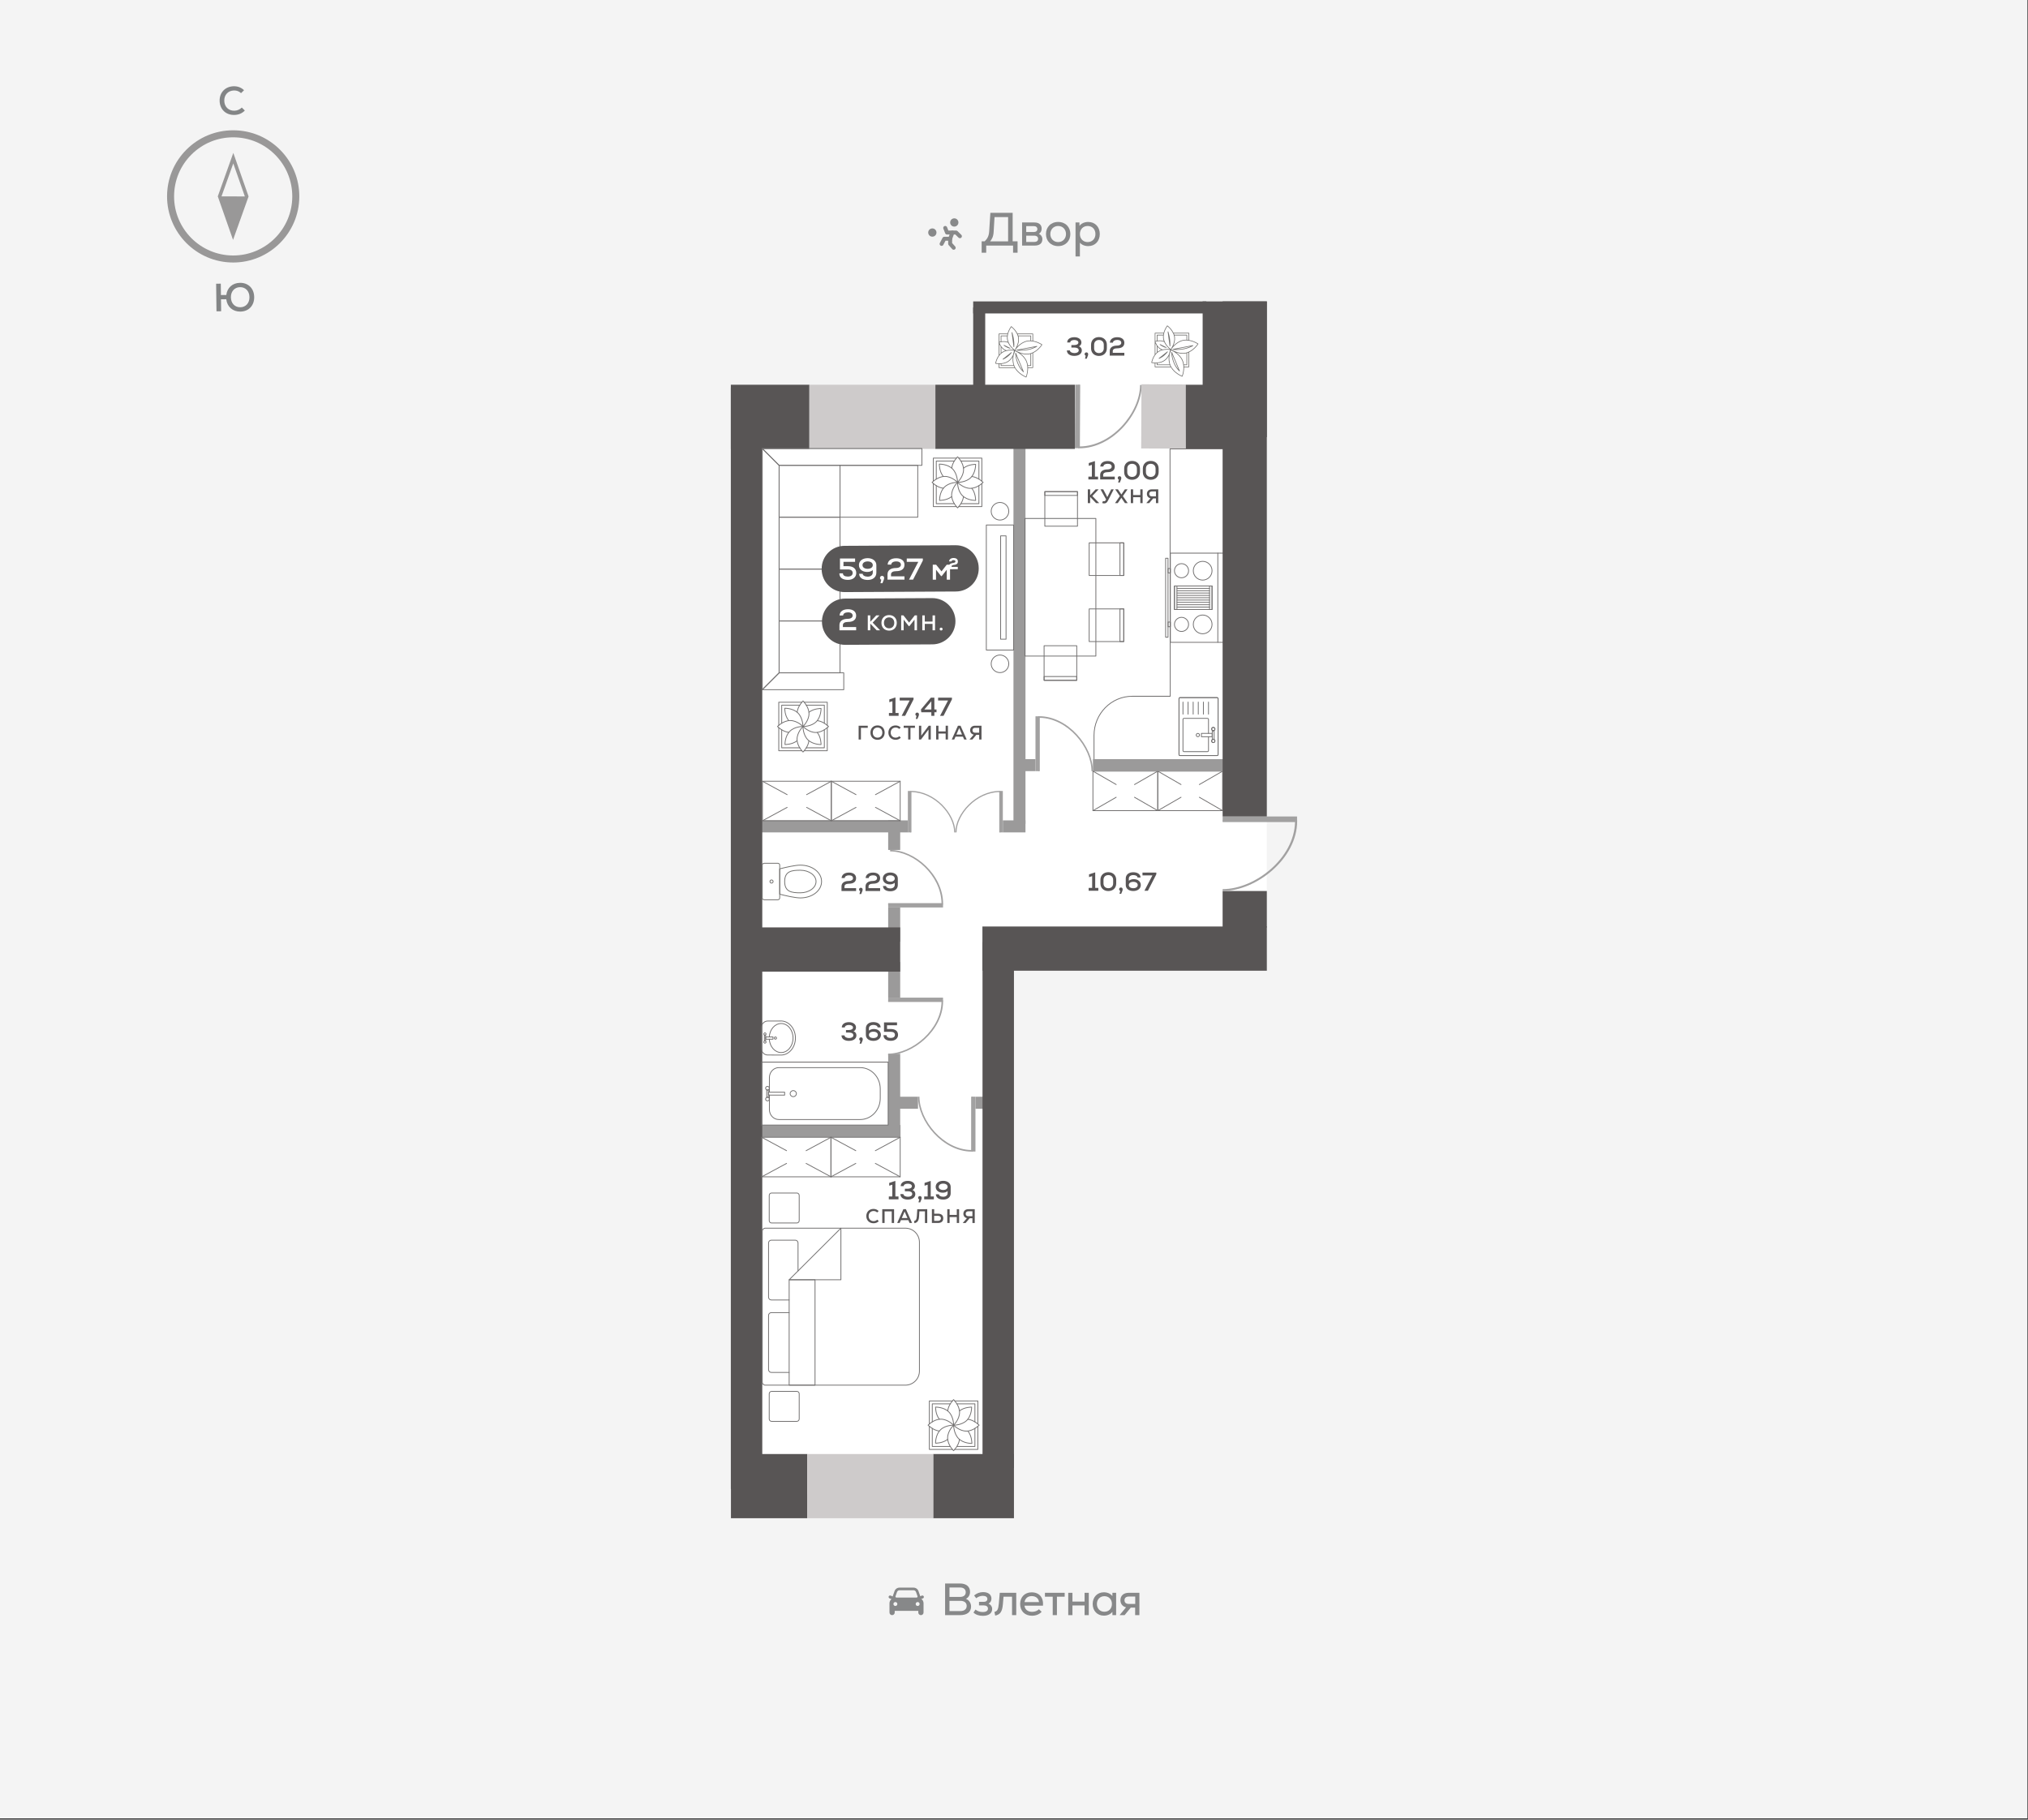 <?xml version="1.0" encoding="utf-8"?>
<!-- Generator: Adobe Illustrator 23.1.1, SVG Export Plug-In . SVG Version: 6.00 Build 0)  -->
<svg version="1.0" id="Layer_1" xmlns="http://www.w3.org/2000/svg" xmlns:xlink="http://www.w3.org/1999/xlink" x="0px" y="0px"
	 viewBox="0 0 916.264 822.271" enable-background="new 0 0 916.264 822.271" xml:space="preserve">
<rect x="0" y="0" width="916.264" height="822.271" fill="#333333" stroke="none"/>
<g>
	<g>
		<rect id="XMLID_00000142876869960384714610000017166144741888607131_" y="0" fill="#F4F4F4" width="916" height="821.701"/>
	</g>
	<g>
		<g>
			<path fill="#878889" d="M438.739,725.942c0,2.515-1.82,3.926-5.05,3.926h-6.687v-14.313h6.687c2.842,0,4.58,1.411,4.58,3.762
				c0,1.452-0.696,2.597-1.861,3.19C437.737,722.957,438.739,724.389,438.739,725.942z M428.985,717.375v4.253h4.786
				c1.595,0,2.555-0.777,2.555-2.106c0-1.35-0.982-2.147-2.555-2.147H428.985z M436.755,725.697c0-1.432-1.063-2.29-2.821-2.29
				h-4.949v4.621h4.949C435.672,728.028,436.755,727.149,436.755,725.697z"/>
			<path fill="#878889" d="M448.268,727.087c0,1.922-1.574,3.088-4.171,3.088c-1.799,0-3.292-0.511-4.273-1.472l0.9-1.35
				c0.96,0.756,2.004,1.104,3.333,1.104c1.473,0,2.31-0.552,2.31-1.554c0-0.879-0.695-1.432-1.8-1.432h-2.249v-1.615h2.147
				c1.023,0,1.636-0.491,1.636-1.309c0-0.879-0.756-1.411-2.065-1.411c-1.064,0-2.065,0.368-2.986,1.084l-0.94-1.248
				c1.145-0.981,2.556-1.513,4.069-1.513c2.331,0,3.763,1.145,3.763,2.965c0,0.961-0.511,1.84-1.309,2.229
				C447.634,725.104,448.268,726.024,448.268,727.087z"/>
			<path fill="#878889" d="M459.146,719.767v10.101h-1.901v-8.343H453.4l-0.286,3.374c-0.286,3.416-1.227,4.704-3.476,5.174
				l-0.347-1.657c1.288-0.347,1.738-1.063,1.984-3.762l0.429-4.887H459.146z"/>
			<path fill="#878889" d="M471.231,725.574h-8.363c0.184,1.738,1.513,2.801,3.456,2.801c1.227,0,2.474-0.47,3.067-1.186
				l1.228,1.165c-0.962,1.105-2.598,1.779-4.335,1.779c-3.252,0-5.379-2.106-5.379-5.316c0-3.108,2.086-5.255,5.174-5.255
				C469.554,719.563,471.518,721.852,471.231,725.574z M462.888,723.959h6.543c-0.164-1.636-1.411-2.699-3.293-2.699
				C464.361,721.26,463.196,722.261,462.888,723.959z"/>
			<path fill="#878889" d="M481.025,721.525h-3.497v8.343h-1.902v-8.343h-3.517v-1.759h8.916L481.025,721.525L481.025,721.525z"/>
			<path fill="#878889" d="M491.924,719.767v10.101h-1.901v-4.376h-5.48v4.376h-1.901v-10.101h1.901v3.967h5.48v-3.967H491.924z"/>
			<path fill="#878889" d="M504.274,719.767v10.101h-1.677l-0.02-1.493c-0.798,1.064-2.188,1.718-3.845,1.718
				c-2.965,0-5.051-2.167-5.051-5.275c0-3.108,2.086-5.276,5.051-5.276c1.657,0,3.047,0.654,3.845,1.718l0.02-1.493L504.274,719.767
				L504.274,719.767z M502.373,724.818c0-2.066-1.391-3.517-3.394-3.517c-1.984,0-3.394,1.451-3.394,3.517
				c0,2.065,1.41,3.517,3.394,3.517C500.983,728.335,502.373,726.883,502.373,724.818z"/>
			<path fill="#878889" d="M514.785,719.767v10.101h-1.922v-3.394h-1.983l-2.781,3.394h-2.27l2.925-3.538
				c-1.596-0.388-2.535-1.574-2.535-3.211c0-2.065,1.432-3.353,3.783-3.353h4.783V719.767z M510,724.798h2.903v-3.334H510
				c-1.309,0-1.943,0.696-1.943,1.656C508.057,724.245,508.773,724.798,510,724.798z"/>
		</g>
		<path fill="#878889" d="M416.2,722.5l-1.218-3.48c-0.332-0.948-1.23-1.586-2.235-1.586h-6.358c-1.005,0-1.903,0.638-2.235,1.585
			l-1.218,3.48c-0.65,0.428-1.062,1.167-1.062,1.98v4.2c0,0.654,0.53,1.184,1.184,1.184s1.184-0.529,1.184-1.184v-0.747h10.653
			v0.747c0,0.654,0.53,1.184,1.184,1.184s1.184-0.529,1.184-1.184v-4.2C417.263,723.667,416.85,722.927,416.2,722.5
			 M404.594,721.348l0.678-1.938c0.166-0.475,0.614-0.793,1.117-0.793h6.358c0.503,0,0.951,0.318,1.117,0.793l0.678,1.938
			c0.106,0.305-0.148,0.612-0.467,0.561h-9.016C404.742,721.96,404.488,721.653,404.594,721.348 M404.538,725.72
			c-0.49,0-0.888-0.397-0.888-0.888c0-0.49,0.397-0.888,0.888-0.888c0.49,0,0.888,0.397,0.888,0.888S405.028,725.72,404.538,725.72
			 M414.599,725.72c-0.49,0-0.888-0.397-0.888-0.888c0-0.49,0.397-0.888,0.888-0.888c0.49,0,0.888,0.397,0.888,0.888
			S415.089,725.72,414.599,725.72"/>
		<path fill="#878889" d="M403.192,722.795l-1.29-0.512c-0.343-0.137-0.513-0.529-0.376-0.872c0.136-0.344,0.529-0.513,0.872-0.377
			l1.29,0.513c0.343,0.136,0.513,0.529,0.376,0.872C403.928,722.762,403.536,722.931,403.192,722.795"/>
		<path fill="#878889" d="M415.699,722.795l1.29-0.512c0.343-0.137,0.513-0.529,0.376-0.872c-0.136-0.344-0.529-0.513-0.872-0.377
			l-1.29,0.513c-0.343,0.136-0.513,0.529-0.376,0.872C414.963,722.762,415.356,722.931,415.699,722.795"/>
	</g>
	<g id="XMLID_4_">
		<g>
			<path fill="#88898A" d="M459.744,109.054v5.14h-2.03v-3.215h-12.14v3.215h-2.051v-5.14h1.354c1.205-1.163,1.924-2.369,2.051-4.61
				l0.528-8.27h10.067v12.879L459.744,109.054L459.744,109.054z M447.329,109.075h8.142V98.099h-6.133l-0.402,6.704
				C448.83,106.813,448.175,108.125,447.329,109.075z"/>
			<path fill="#88898A" d="M470.948,108.06c0,1.904-1.226,2.919-3.533,2.919h-5.625v-10.448h5.625c1.988,0,3.215,1.036,3.215,2.791
				c0,1.08-0.487,1.925-1.29,2.348C470.25,105.988,470.948,106.982,470.948,108.06z M467.142,102.181h-3.489v2.665h3.447
				c1.014,0,1.585-0.529,1.585-1.332C468.685,102.732,468.113,102.181,467.142,102.181z M469.025,107.913
				c0-0.803-0.55-1.417-1.82-1.417h-3.552v2.833h3.594C468.516,109.329,469.025,108.737,469.025,107.913z"/>
			<path fill="#88898A" d="M472.574,105.756c0-3.11,2.178-5.458,5.519-5.458c3.321,0,5.498,2.348,5.498,5.458
				c0,3.109-2.178,5.456-5.498,5.456C474.753,111.212,472.574,108.865,472.574,105.756z M481.625,105.756
				c0-1.988-1.396-3.638-3.531-3.638c-2.157,0-3.552,1.65-3.552,3.638c0,1.987,1.396,3.637,3.552,3.637
				C480.229,109.393,481.625,107.743,481.625,105.756z"/>
			<path fill="#88898A" d="M496.893,105.756c0,3.214-2.137,5.456-5.224,5.456c-1.587,0-2.94-0.571-3.764-1.544v6.217h-1.967v-15.354
				h1.755l0.021,1.544c0.803-1.101,2.242-1.777,3.955-1.777C494.757,100.298,496.893,102.541,496.893,105.756z M494.926,105.756
				c0-2.137-1.438-3.638-3.512-3.638c-2.051,0-3.51,1.501-3.51,3.638c0,2.136,1.459,3.637,3.51,3.637
				C493.488,109.393,494.926,107.892,494.926,105.756z"/>
		</g>
		<path id="XMLID_530_" fill="#88898A" d="M433.021,100.533c0,1.031-0.836,1.867-1.867,1.867c-1.03,0-1.866-0.836-1.866-1.867
			s0.836-1.867,1.866-1.867C432.185,98.666,433.021,99.501,433.021,100.533"/>
		<path id="XMLID_529_" fill="#88898A" d="M423.103,105.083c0,1.031-0.836,1.867-1.867,1.867s-1.866-0.836-1.866-1.867
			s0.836-1.867,1.866-1.867C422.267,103.216,423.103,104.052,423.103,105.083"/>
		
			<polyline id="XMLID_528_" fill="none" stroke="#88898A" stroke-width="1.786" stroke-linecap="round" stroke-linejoin="round" stroke-miterlimit="10" points="
			427.055,103.001 427.87,105.084 432,105.084 433.69,106.747 		"/>
		
			<polyline id="XMLID_527_" fill="none" stroke="#88898A" stroke-width="1.786" stroke-linecap="round" stroke-linejoin="round" stroke-miterlimit="10" points="
			430.303,105.083 429.287,107.884 426.647,107.884 425.422,110.217 		"/>
		
			<polyline id="XMLID_526_" fill="none" stroke="#88898A" stroke-width="1.786" stroke-linecap="round" stroke-linejoin="round" stroke-miterlimit="10" points="
			429.287,107.884 429.287,110.174 430.892,111.968 		"/>
	</g>
	<g id="XMLID_6251_">
		<g id="XMLID_6254_">
			<path fill="#999898" d="M105.354,118.625c-0.031,0-0.061,0-0.092,0c-16.472-0.05-29.833-13.492-29.782-29.964
				c0.024-7.979,3.154-15.472,8.813-21.097c5.638-5.603,13.113-8.686,21.057-8.686c0.031,0,0.062,0,0.093,0
				c7.98,0.024,15.473,3.154,21.098,8.813s8.71,13.171,8.686,21.151C135.177,105.283,121.784,118.624,105.354,118.625z
				 M105.35,62.052c-7.101,0-13.781,2.755-18.819,7.763c-5.058,5.028-7.855,11.724-7.877,18.855l0,0
				c-0.044,14.721,11.896,26.734,26.617,26.78c0.027,0,0.055,0,0.082,0c14.686,0.001,26.654-11.923,26.699-26.618
				c0.021-7.131-2.735-13.845-7.763-18.903c-5.027-5.058-11.724-7.855-18.856-7.877C105.406,62.052,105.378,62.052,105.35,62.052z"
				/>
		</g>
		<g id="XMLID_6253_">
			<path fill="#999898" d="M105.293,108.407L98.396,88.73l7.017-19.635l6.897,19.677L105.293,108.407z M100.079,88.735l5.229,14.915
				l5.318-14.882l-5.228-14.915L100.079,88.735z"/>
		</g>
		<g id="XMLID_6252_">
			<polygon fill="#999898" points="105.3,106.029 99.238,88.733 111.468,88.769 			"/>
		</g>
		<g>
			<g>
				<path fill="#838586" d="M99.228,45.645c-0.11-3.809,2.501-6.557,6.328-6.668c1.816-0.052,3.419,0.562,4.702,1.788l-1.352,1.323
					c-0.88-0.83-1.942-1.246-3.224-1.208c-2.652,0.077-4.432,1.999-4.354,4.704c0.078,2.706,1.965,4.523,4.618,4.446
					c1.246-0.037,2.443-0.552,3.291-1.431l1.375,1.35c-1.21,1.265-2.777,1.932-4.663,1.987
					C102.085,52.048,99.337,49.456,99.228,45.645z"/>
			</g>
		</g>
		<g>
			<g>
				<path fill="#838586" d="M114.845,134.226c0.049,3.881-2.499,6.533-6.239,6.58c-3.473,0.044-5.977-2.167-6.375-5.582l-2.386,0.03
					l0.068,5.396l-2.101,0.026l-0.158-12.465l2.101-0.026l0.065,5.146l2.422-0.03c0.403-3.282,2.798-5.449,6.2-5.493
					C112.181,127.76,114.795,130.343,114.845,134.226z M112.708,134.253c-0.034-2.706-1.785-4.519-4.242-4.488
					c-2.475,0.031-4.18,1.889-4.145,4.594c0.034,2.707,1.785,4.519,4.26,4.487C111.038,138.816,112.742,136.96,112.708,134.253z"/>
			</g>
		</g>
	</g>
	<g>
		<polygon fill="#FFFFFF" points="572.365,431.426 572.365,138.161 444.172,138.161 442.193,179.951 335.284,180.475 
			337.298,675.562 453.825,674.163 449.983,423.98 		"/>
		<g>
			<g>
				<g>
					<path fill="#585556" d="M405.99,322.193v1.28h-4.363v-1.28h1.572v-5.316l-1.399,0.446v-1.268l2.617-0.846h0.165v6.982H405.99z"
						/>
					<path fill="#585556" d="M412.749,315.258v0.786l-3.803,7.429h-1.572l3.602-6.924h-4.482v-1.29H412.749z"/>
					<path fill="#585556" d="M415.186,322.804c0,0.422-0.128,0.809-0.67,2.054h-0.762l0.329-1.362
						c-0.317-0.093-0.506-0.363-0.506-0.704c0-0.457,0.329-0.786,0.811-0.786C414.857,322.006,415.186,322.335,415.186,322.804z"/>
					<path fill="#585556" d="M423.118,321.866h-0.963v1.607h-1.371v-1.607h-4.531l-0.165-1.268l4.494-5.34h1.572v5.34h0.963V321.866
						z M417.627,320.609h3.157v-3.719L417.627,320.609z"/>
					<path fill="#585556" d="M430.095,315.258v0.786l-3.803,7.429h-1.572l3.602-6.924h-4.482v-1.29H430.095z"/>
				</g>
				<g>
					<path fill="#585556" d="M392.062,328.9h-3.09v5.271h-1.041v-6.233h4.13V328.9z"/>
					<path fill="#585556" d="M393.27,331.055c0-1.941,1.29-3.25,3.215-3.25c1.914,0,3.204,1.309,3.204,3.25s-1.29,3.25-3.204,3.25
						C394.561,334.305,393.27,332.996,393.27,331.055z M398.639,331.055c0-1.362-0.873-2.288-2.154-2.288
						c-1.292,0-2.163,0.926-2.163,2.288s0.871,2.288,2.163,2.288C397.766,333.344,398.639,332.418,398.639,331.055z"/>
					<path fill="#585556" d="M401.374,331.055c0-1.906,1.345-3.241,3.259-3.241c0.908,0,1.7,0.329,2.323,0.961l-0.695,0.64
						c-0.427-0.427-0.952-0.649-1.594-0.649c-1.325,0-2.243,0.934-2.243,2.288c0,1.353,0.917,2.288,2.243,2.288
						c0.623,0,1.229-0.241,1.665-0.669L407,333.37c-0.623,0.614-1.415,0.926-2.358,0.926
						C402.71,334.296,401.374,332.96,401.374,331.055z"/>
					<path fill="#585556" d="M413.375,328.9h-2.02v5.271h-1.042V328.9h-2.022v-0.961h5.084V328.9z"/>
					<path fill="#585556" d="M420.532,327.938v6.233h-1.042v-2.467l0.009-2.029l-3.384,4.496h-0.925v-6.233h1.041v2.592
						l-0.009,1.914l3.384-4.505H420.532z"/>
					<path fill="#585556" d="M428.295,327.938v6.233h-1.042v-2.68h-3.25v2.68h-1.041v-6.233h1.041v2.582h3.25v-2.582H428.295z"/>
					<path fill="#585556" d="M435.053,332.881h-3.347l-0.57,1.29h-1.121l2.796-6.233h1.158l2.787,6.233h-1.132L435.053,332.881z
						 M432.106,331.936h2.546l-1.272-2.946L432.106,331.936z"/>
					<path fill="#585556" d="M443.449,327.938v6.233h-1.05v-2.128h-1.255l-1.816,2.128h-1.3l1.895-2.191
						c-0.987-0.213-1.61-0.961-1.61-1.985c0-1.237,0.881-2.057,2.217-2.057H443.449z M440.565,331.109h1.834v-2.217h-1.834
						c-0.739,0-1.202,0.427-1.202,1.103C439.363,330.681,439.826,331.109,440.565,331.109z"/>
				</g>
			</g>
			<g>
				<path fill="#585556" d="M496.231,401.236v1.28h-4.365v-1.28h1.572v-5.316l-1.397,0.446V395.1l2.617-0.846h0.165v6.982H496.231z"
					/>
				<path fill="#585556" d="M497.179,399.207v-1.609c0-2.064,1.444-3.461,3.568-3.461s3.568,1.397,3.568,3.461v1.609
					c0,2.054-1.444,3.449-3.568,3.449S497.179,401.261,497.179,399.207z M502.93,399.207v-1.609c0-1.29-0.868-2.159-2.183-2.159
					c-1.315,0-2.183,0.868-2.183,2.159v1.609c0,1.29,0.868,2.159,2.183,2.159C502.062,401.366,502.93,400.497,502.93,399.207z"/>
				<path fill="#585556" d="M507.231,401.847c0,0.422-0.128,0.809-0.669,2.054h-0.762l0.328-1.362
					c-0.317-0.093-0.504-0.363-0.504-0.704c0-0.457,0.329-0.786,0.811-0.786C506.904,401.049,507.231,401.378,507.231,401.847z"/>
				<path fill="#585556" d="M515.422,399.946c0,1.584-1.385,2.688-3.379,2.688c-2.066,0-3.416-1.068-3.416-2.71v-2.946
					c0-1.702,1.338-2.817,3.368-2.817c2.006,0,3.274,0.916,3.309,2.383h-1.36c-0.037-0.657-0.823-1.103-1.926-1.103
					c-1.208,0-2.007,0.622-2.007,1.584v0.986c0.599-0.481,1.362-0.739,2.206-0.739C514.119,397.271,515.422,398.361,515.422,399.946
					z M514.037,399.934c0-0.868-0.798-1.443-2.006-1.443c-1.22,0-2.019,0.574-2.019,1.443s0.798,1.432,2.019,1.432
					C513.238,401.366,514.037,400.791,514.037,399.934z"/>
				<path fill="#585556" d="M522.434,394.301v0.786l-3.801,7.429h-1.574l3.603-6.924h-4.482v-1.29H522.434z"/>
			</g>
			<g>
				<path fill="#585556" d="M381.553,401.355h5.235v1.28h-6.597v-2.066c0-1.56,1.222-2.464,3.321-2.464
					c1.127,0,1.889-0.506,1.889-1.257c0-0.821-0.667-1.303-1.807-1.303c-1.173,0-1.923,0.481-1.947,1.233h-1.408
					c0.094-1.549,1.338-2.465,3.355-2.465c1.971,0,3.193,0.963,3.193,2.512c0,1.642-1.14,2.511-3.263,2.511
					c-1.231,0-1.971,0.459-1.971,1.233V401.355z"/>
				<path fill="#585556" d="M389.74,401.966c0,0.422-0.128,0.809-0.67,2.054h-0.762l0.329-1.362
					c-0.317-0.093-0.506-0.363-0.506-0.704c0-0.457,0.329-0.786,0.811-0.786C389.411,401.168,389.74,401.497,389.74,401.966z"/>
				<path fill="#585556" d="M392.416,401.355h5.232v1.28h-6.594v-2.066c0-1.56,1.219-2.464,3.321-2.464
					c1.127,0,1.889-0.506,1.889-1.257c0-0.821-0.67-1.303-1.807-1.303c-1.173,0-1.926,0.481-1.95,1.233h-1.408
					c0.094-1.549,1.338-2.465,3.358-2.465c1.971,0,3.19,0.963,3.19,2.512c0,1.642-1.137,2.511-3.26,2.511
					c-1.234,0-1.971,0.459-1.971,1.233V401.355z"/>
				<path fill="#585556" d="M405.637,396.99v2.945c0,1.749-1.374,2.817-3.346,2.817c-2.042,0-3.297-0.891-3.355-2.393h1.383
					c0,0.634,0.844,1.114,1.959,1.114c1.069,0,1.971-0.562,1.971-1.607v-0.938c-0.597,0.481-1.313,0.716-2.182,0.716
					c-1.901,0-3.205-1.08-3.205-2.665c0-1.597,1.386-2.7,3.382-2.7C404.229,394.278,405.637,395.406,405.637,396.99z M404.25,396.99
					c0-0.868-0.798-1.444-1.993-1.444c-1.197,0-2.008,0.576-2.008,1.444c0,0.856,0.811,1.432,2.008,1.432
					C403.452,398.422,404.25,397.846,404.25,396.99z"/>
			</g>
			<g>
				<path fill="#585556" d="M386.939,467.865c0,1.514-1.338,2.488-3.416,2.488c-2.017,0-3.332-0.974-3.332-2.476h1.373
					c0,0.692,0.881,1.208,2.054,1.208c1.138,0,1.924-0.469,1.924-1.255s-0.692-1.233-1.865-1.233h-1.456v-1.138h1.303
					c1.127,0,1.866-0.434,1.866-1.138c0-0.681-0.739-1.15-1.842-1.15c-1.115,0-1.854,0.445-1.854,1.115h-1.362
					c0-1.444,1.268-2.383,3.228-2.383c1.889,0,3.192,0.974,3.192,2.406c0,0.786-0.469,1.479-1.127,1.714
					C386.447,466.316,386.939,466.985,386.939,467.865z"/>
				<path fill="#585556" d="M389.809,469.567c0,0.422-0.128,0.809-0.669,2.054h-0.762l0.328-1.362
					c-0.317-0.093-0.504-0.363-0.504-0.704c0-0.457,0.329-0.786,0.811-0.786C389.481,468.769,389.809,469.098,389.809,469.567z"/>
				<path fill="#585556" d="M397.999,467.666c0,1.584-1.385,2.687-3.379,2.687c-2.066,0-3.416-1.068-3.416-2.71v-2.946
					c0-1.702,1.338-2.817,3.368-2.817c2.006,0,3.274,0.916,3.309,2.383h-1.361c-0.037-0.657-0.823-1.103-1.926-1.103
					c-1.208,0-2.006,0.622-2.006,1.584v0.986c0.599-0.481,1.362-0.739,2.206-0.739C396.697,464.99,397.999,466.081,397.999,467.666z
					 M396.615,467.653c0-0.868-0.798-1.443-2.006-1.443c-1.22,0-2.019,0.574-2.019,1.443s0.798,1.432,2.019,1.432
					C395.816,469.085,396.615,468.511,396.615,467.653z"/>
				<path fill="#585556" d="M405.74,467.653c0,1.597-1.303,2.677-3.239,2.677c-2.113,0-3.333-0.928-3.333-2.535h1.385
					c0,0.798,0.704,1.243,1.936,1.243c1.15,0,1.854-0.539,1.854-1.408c0-0.856-0.68-1.362-1.842-1.362h-3.099v-4.248h5.881v1.29
					h-4.519v1.69h1.737C404.543,465.001,405.74,465.987,405.74,467.653z"/>
			</g>
			<g>
				<path fill="#585556" d="M488.775,158.334c0,1.514-1.338,2.488-3.416,2.488c-2.017,0-3.332-0.974-3.332-2.476h1.373
					c0,0.692,0.881,1.208,2.054,1.208c1.138,0,1.924-0.469,1.924-1.255s-0.692-1.233-1.865-1.233h-1.456v-1.138h1.303
					c1.127,0,1.866-0.434,1.866-1.138c0-0.681-0.739-1.15-1.842-1.15c-1.115,0-1.854,0.445-1.854,1.115h-1.362
					c0-1.444,1.268-2.383,3.228-2.383c1.889,0,3.192,0.974,3.192,2.406c0,0.786-0.469,1.479-1.127,1.714
					C488.283,156.784,488.775,157.453,488.775,158.334z"/>
				<path fill="#585556" d="M491.646,160.035c0,0.422-0.128,0.809-0.669,2.054h-0.762l0.328-1.362
					c-0.317-0.093-0.504-0.363-0.504-0.704c0-0.457,0.329-0.786,0.811-0.786C491.318,159.237,491.646,159.566,491.646,160.035z"/>
				<path fill="#585556" d="M492.947,157.395v-1.609c0-2.064,1.444-3.461,3.568-3.461c2.124,0,3.568,1.397,3.568,3.461v1.609
					c0,2.054-1.444,3.449-3.568,3.449C494.391,160.844,492.947,159.449,492.947,157.395z M498.698,157.395v-1.609
					c0-1.29-0.868-2.159-2.183-2.159c-1.315,0-2.183,0.868-2.183,2.159v1.609c0,1.29,0.868,2.159,2.183,2.159
					C497.829,159.554,498.698,158.685,498.698,157.395z"/>
				<path fill="#585556" d="M502.753,159.424h5.233v1.28h-6.595v-2.066c0-1.56,1.22-2.464,3.321-2.464
					c1.127,0,1.889-0.506,1.889-1.257c0-0.821-0.669-1.303-1.807-1.303c-1.173,0-1.924,0.481-1.949,1.233h-1.408
					c0.094-1.549,1.338-2.465,3.356-2.465c1.971,0,3.192,0.963,3.192,2.512c0,1.642-1.138,2.511-3.262,2.511
					c-1.233,0-1.971,0.459-1.971,1.233V159.424z"/>
			</g>
			<g>
				<g>
					<path fill="#585556" d="M496.105,215.384v1.28h-4.365v-1.28h1.572v-5.316l-1.397,0.446v-1.268l2.617-0.846h0.165v6.982H496.105
						z"/>
					<path fill="#585556" d="M498.426,215.384h5.233v1.28h-6.595v-2.066c0-1.56,1.22-2.464,3.321-2.464
						c1.127,0,1.889-0.506,1.889-1.257c0-0.821-0.669-1.303-1.807-1.303c-1.173,0-1.924,0.481-1.949,1.233h-1.408
						c0.094-1.549,1.338-2.465,3.356-2.465c1.971,0,3.192,0.963,3.192,2.512c0,1.642-1.138,2.511-3.262,2.511
						c-1.233,0-1.971,0.459-1.971,1.233V215.384z"/>
					<path fill="#585556" d="M506.612,215.995c0,0.422-0.128,0.809-0.669,2.054h-0.762l0.328-1.362
						c-0.317-0.093-0.504-0.363-0.504-0.704c0-0.457,0.329-0.786,0.811-0.786C506.285,215.197,506.612,215.526,506.612,215.995z"/>
					<path fill="#585556" d="M507.913,213.355v-1.609c0-2.064,1.444-3.461,3.568-3.461c2.124,0,3.568,1.397,3.568,3.461v1.609
						c0,2.054-1.444,3.449-3.568,3.449C509.358,216.804,507.913,215.408,507.913,213.355z M513.665,213.355v-1.609
						c0-1.29-0.868-2.159-2.183-2.159s-2.183,0.868-2.183,2.159v1.609c0,1.29,0.868,2.159,2.183,2.159
						S513.665,214.645,513.665,213.355z"/>
					<path fill="#585556" d="M516.346,213.355v-1.609c0-2.064,1.444-3.461,3.568-3.461c2.124,0,3.568,1.397,3.568,3.461v1.609
						c0,2.054-1.444,3.449-3.568,3.449C517.79,216.804,516.346,215.408,516.346,213.355z M522.097,213.355v-1.609
						c0-1.29-0.868-2.159-2.183-2.159c-1.315,0-2.183,0.868-2.183,2.159v1.609c0,1.29,0.868,2.159,2.183,2.159
						C521.229,215.513,522.097,214.645,522.097,213.355z"/>
				</g>
				<g>
					<path fill="#585556" d="M495.22,227.359l-2.689-2.796v2.796h-1.05v-6.233h1.05v2.663l2.485-2.663h1.353l-2.849,3.018
						l3.116,3.215H495.22z"/>
					<path fill="#585556" d="M503.186,221.126l-2.502,4.924c-0.552,1.105-0.98,1.434-1.816,1.434c-0.338,0-0.66-0.062-0.899-0.187
						l0.355-0.881c0.178,0.079,0.338,0.116,0.481,0.116c0.329,0,0.597-0.187,0.82-0.616l0.116-0.213l-2.529-4.577h1.22l1.201,2.253
						l0.641,1.265l0.641-1.265l1.121-2.253H503.186z"/>
					<path fill="#585556" d="M509.524,227.359h-1.255l-0.926-1.344l-0.702-1.06l-0.713,1.06l-0.926,1.344h-1.237l2.198-3.169
						l-2.11-3.064h1.229l0.855,1.255l0.711,1.077l0.722-1.077l0.855-1.255h1.219l-2.118,3.064L509.524,227.359z"/>
					<path fill="#585556" d="M516.246,221.126v6.233h-1.042v-2.68h-3.25v2.68h-1.041v-6.233h1.041v2.582h3.25v-2.582H516.246z"/>
					<path fill="#585556" d="M523.313,221.126v6.233h-1.05v-2.128h-1.255l-1.816,2.128h-1.3l1.895-2.191
						c-0.987-0.213-1.61-0.961-1.61-1.985c0-1.237,0.881-2.057,2.217-2.057H523.313z M520.429,224.297h1.834v-2.217h-1.834
						c-0.739,0-1.202,0.427-1.202,1.103C519.227,223.868,519.69,224.297,520.429,224.297z"/>
				</g>
			</g>
			<g>
				<g>
					<path fill="#585556" d="M405.945,540.676v1.28h-4.365v-1.28h1.572v-5.316l-1.397,0.446v-1.268l2.617-0.846h0.165v6.982H405.945
						z"/>
					<path fill="#585556" d="M413.547,539.585c0,1.514-1.338,2.488-3.416,2.488c-2.017,0-3.332-0.974-3.332-2.476h1.373
						c0,0.692,0.881,1.208,2.054,1.208c1.138,0,1.924-0.469,1.924-1.255s-0.692-1.232-1.865-1.232h-1.456v-1.138h1.303
						c1.127,0,1.866-0.434,1.866-1.138c0-0.681-0.739-1.15-1.842-1.15c-1.115,0-1.854,0.445-1.854,1.115h-1.362
						c0-1.444,1.268-2.383,3.228-2.383c1.889,0,3.192,0.974,3.192,2.406c0,0.786-0.469,1.479-1.127,1.714
						C413.055,538.036,413.547,538.705,413.547,539.585z"/>
					<path fill="#585556" d="M416.417,541.287c0,0.422-0.128,0.809-0.669,2.054h-0.762l0.328-1.362
						c-0.317-0.093-0.504-0.363-0.504-0.704c0-0.457,0.329-0.786,0.811-0.786C416.09,540.489,416.417,540.818,416.417,541.287z"/>
					<path fill="#585556" d="M421.92,540.676v1.28h-4.365v-1.28h1.572v-5.316l-1.397,0.446v-1.268l2.617-0.846h0.165v6.982H421.92z"
						/>
					<path fill="#585556" d="M429.523,536.311v2.945c0,1.749-1.373,2.817-3.344,2.817c-2.043,0-3.298-0.891-3.356-2.393h1.385
						c0,0.634,0.844,1.114,1.959,1.114c1.068,0,1.971-0.562,1.971-1.607v-0.939c-0.599,0.481-1.315,0.716-2.183,0.716
						c-1.901,0-3.204-1.08-3.204-2.665c0-1.597,1.385-2.7,3.381-2.7C428.115,533.599,429.523,534.727,429.523,536.311z
						 M428.138,536.311c0-0.868-0.798-1.444-1.994-1.444c-1.198,0-2.008,0.576-2.008,1.444c0,0.856,0.81,1.432,2.008,1.432
						C427.34,537.743,428.138,537.168,428.138,536.311z"/>
				</g>
				<g>
					<path fill="#585556" d="M391.404,549.539c0-1.906,1.345-3.241,3.259-3.241c0.908,0,1.7,0.329,2.323,0.961l-0.695,0.64
						c-0.427-0.427-0.952-0.649-1.594-0.649c-1.325,0-2.243,0.934-2.243,2.288c0,1.353,0.917,2.288,2.243,2.288
						c0.623,0,1.229-0.241,1.665-0.669l0.667,0.695c-0.623,0.614-1.415,0.926-2.358,0.926
						C392.74,552.779,391.404,551.443,391.404,549.539z"/>
					<path fill="#585556" d="M403.949,546.421v6.233h-1.06v-5.244h-3.222v5.244h-1.059v-6.233H403.949z"/>
					<path fill="#585556" d="M410.384,551.364h-3.347l-0.57,1.29h-1.121l2.796-6.233h1.158l2.787,6.233h-1.132L410.384,551.364z
						 M407.438,550.419h2.547l-1.274-2.946L407.438,550.419z"/>
					<path fill="#585556" d="M418.933,546.421v6.233h-1.042v-5.262h-2.511l-0.133,2.279c-0.116,2.163-0.873,2.77-2.075,3.081
						l-0.213-0.961c0.73-0.222,1.175-0.489,1.281-2.297l0.197-3.071H418.933z"/>
					<path fill="#585556" d="M426.169,550.526c0,1.38-0.846,2.128-2.403,2.128h-2.733v-6.233h1.041v2.031h1.7
						C425.324,548.452,426.169,549.191,426.169,550.526z M425.12,550.535c0-0.695-0.481-1.112-1.274-1.112h-1.781v2.261h1.781
						C424.622,551.684,425.12,551.239,425.12,550.535z"/>
					<path fill="#585556" d="M433.328,546.421v6.233h-1.042v-2.68h-3.25v2.68h-1.041v-6.233h1.041v2.582h3.25v-2.582H433.328z"/>
					<path fill="#585556" d="M440.396,546.421v6.233h-1.05v-2.128h-1.255l-1.816,2.128h-1.3l1.895-2.191
						c-0.987-0.213-1.61-0.961-1.61-1.985c0-1.237,0.881-2.057,2.217-2.057H440.396z M437.512,549.592h1.834v-2.217h-1.834
						c-0.739,0-1.202,0.427-1.202,1.103C436.31,549.164,436.773,549.592,437.512,549.592z"/>
				</g>
			</g>
			<g>
				<path fill="#72716F" d="M470.85,155.633l-0.084,0.123l0.125,0.08C470.933,155.766,470.916,155.678,470.85,155.633"/>
				<path fill="#72716F" d="M470.85,155.632h-0.002c0,0,0-0.002-0.002-0.002c-0.002,0-0.004-0.002-0.006-0.004
					c-0.009-0.004-0.017-0.011-0.03-0.019c-0.026-0.019-0.065-0.043-0.114-0.075c-0.101-0.063-0.245-0.151-0.431-0.254
					c-0.368-0.207-0.896-0.476-1.533-0.723c-0.573-0.222-1.24-0.424-1.955-0.551v-3.131c0-0.082-0.067-0.148-0.149-0.148h-6.918
					c-0.353-0.717-0.803-1.341-1.234-1.843c0-0.002-0.002-0.002-0.002-0.002c-0.099-0.114-0.189-0.205-0.284-0.306
					c-0.28-0.297-0.545-0.56-0.749-0.741c-0.11-0.095-0.187-0.159-0.263-0.219c-0.019-0.015-0.052-0.045-0.069-0.058
					c-0.041-0.032-0.071-0.056-0.093-0.073c-0.011-0.009-0.022-0.015-0.026-0.017c-0.002-0.002-0.004-0.004-0.006-0.006h-0.002
					v-0.002c0,0,0,0-0.011,0.015c-0.004,0.007-0.024,0.032-0.032,0.043l0.043-0.058c-0.067-0.048-0.157-0.034-0.207,0.03v0.002
					l-0.002,0.002c-0.002,0-0.002,0.002-0.004,0.004c-0.004,0.007-0.011,0.015-0.019,0.026c-0.009,0.011-0.026,0.034-0.039,0.054
					c-0.011,0.015-0.017,0.024-0.03,0.041c-0.041,0.058-0.099,0.142-0.161,0.237c-0.028,0.039-0.052,0.078-0.082,0.123
					c-0.099,0.155-0.215,0.345-0.336,0.562c-0.121,0.217-0.248,0.463-0.372,0.732c-0.196,0.431-0.383,0.924-0.527,1.455h-3.845
					c-0.082,0-0.149,0.067-0.149,0.148v3.727c-0.002,0.004-0.006,0.004-0.009,0.008c0,0-0.002,0-0.002,0.002
					c-0.017,0.032-0.022,0.071-0.011,0.11v0.002c0,0.002,0.002,0.004,0.002,0.006c0.002,0.002,0.002,0.009,0.004,0.011
					c0,0.004,0.002,0.007,0.002,0.013c0.004,0.009,0.009,0.024,0.013,0.037v5.813c-0.409,0.558-0.717,1.145-0.943,1.675
					c-0.222,0.525-0.368,0.997-0.459,1.339c-0.045,0.172-0.078,0.31-0.097,0.407c-0.011,0.047-0.019,0.084-0.024,0.11
					c-0.002,0.013-0.004,0.024-0.004,0.03c-0.002,0.004-0.002,0.006-0.002,0.008v0.002l0.146,0.026l-0.032,0.144h0.002
					c0,0,0,0,0.002,0.002c0.002,0,0.004,0,0.006,0c0.009,0.002,0.017,0.004,0.03,0.006c0.026,0.004,0.065,0.013,0.112,0.022
					c0.097,0.015,0.239,0.037,0.413,0.058c0.226,0.028,0.523,0.047,0.848,0.06v1.653c0,0.082,0.067,0.149,0.149,0.149h7.109
					c0.773,1.348,1.925,2.357,2.934,3.051c0.586,0.4,1.124,0.7,1.518,0.896c0.196,0.099,0.357,0.172,0.469,0.222
					c0.056,0.026,0.099,0.043,0.129,0.056c0.015,0.007,0.026,0.011,0.034,0.015c0.004,0,0.006,0.002,0.009,0.002
					c0.002,0.002,0.002,0.002,0.002,0.002s0.002,0,0.056-0.138c0.138,0.054,0.138,0.054,0.138,0.054s0-0.002,0.002-0.002
					c0-0.002,0-0.006,0.002-0.011c0.004-0.006,0.009-0.019,0.015-0.034c0.011-0.03,0.026-0.075,0.047-0.131
					c0.039-0.116,0.097-0.284,0.159-0.495c0.123-0.422,0.276-1.021,0.379-1.722c0.08-0.536,0.134-1.135,0.127-1.763h2.14
					c0.082,0,0.149-0.067,0.149-0.149v-6.638c1.042-0.493,1.918-1.188,2.586-1.843c0.489-0.478,0.87-0.934,1.13-1.272
					c0.129-0.168,0.228-0.306,0.295-0.405c0.034-0.048,0.058-0.086,0.075-0.112c0.009-0.013,0.015-0.024,0.022-0.03
					c0-0.004,0.002-0.007,0.004-0.009l0,0c0.002-0.002,0.002-0.002,0.002-0.002s0,0-0.127-0.08L470.85,155.632z M466.48,151.021
					v2.932c-0.205-0.028-0.413-0.052-0.624-0.065v-2.114c0-0.082-0.069-0.148-0.151-0.148h-5.624
					c-0.067-0.207-0.142-0.409-0.228-0.605H466.48z M465.201,159.897v-0.002l0.03,0.146c0.112-0.024,0.217-0.056,0.325-0.086v5.096
					h-1.158c-0.093-0.639-0.263-1.285-0.538-1.914c-0.689-1.578-1.914-2.736-3.021-3.531c1.227,0.437,2.795,0.758,4.39,0.435h0.002
					L465.201,159.897z M452.432,164.457c1.012-0.09,2.164-0.355,3.174-1.031l-0.084-0.129l0.002,0.004l0.082,0.125l0.002-0.002
					c0.874-0.592,1.503-1.412,1.957-2.211c-0.125,1.147-0.101,2.515,0.342,3.839h-5.475V164.457z M453.98,158.319
					c0.091,0.045,0.183,0.075,0.276,0.112c-0.532,0.164-1.064,0.379-1.559,0.711c-0.097,0.067-0.174,0.151-0.265,0.222v-2.353
					C452.832,157.51,453.334,157.992,453.98,158.319 M454.722,158.289c-0.207-0.063-0.411-0.136-0.609-0.237
					c-0.952-0.482-1.613-1.331-2.039-2.071c-0.015-0.026-0.024-0.049-0.039-0.075c-0.187-0.338-0.329-0.648-0.422-0.876
					c-0.043-0.108-0.071-0.189-0.095-0.256c0.067-0.019,0.148-0.043,0.26-0.071c0.256-0.065,0.618-0.14,1.04-0.183
					c0.782-0.082,1.755-0.034,2.648,0.36c0.375,0.848,0.896,1.576,1.391,2.142c0.39,0.448,0.764,0.799,1.042,1.04
					c0.043,0.037,0.065,0.052,0.101,0.082c-0.022-0.002-0.037-0.004-0.06-0.009c-0.351-0.041-0.846-0.08-1.417-0.069
					C455.978,158.076,455.355,158.141,454.722,158.289 M455.149,153.301h-0.004h0.006H455.149z M454.955,152.752v0.002
					c0,0.019,0.004,0.039,0.007,0.058c0.009,0.17,0.021,0.338,0.045,0.51c0.062,0.411,0.17,0.801,0.306,1.171
					c-0.878-0.316-1.793-0.347-2.523-0.271c-0.131,0.015-0.241,0.034-0.357,0.052v-2.351h2.554
					C454.959,152.194,454.944,152.47,454.955,152.752 M458.451,158.054c-0.013,0.019-0.019,0.03-0.032,0.047l0,0
					c-0.078-0.06-0.187-0.148-0.323-0.267c-0.269-0.232-0.635-0.575-1.014-1.008c-0.758-0.87-1.563-2.097-1.781-3.548
					c-0.204-1.438,0.217-2.838,0.7-3.886c0.121-0.263,0.243-0.501,0.362-0.712c0.118-0.211,0.228-0.394,0.325-0.545
					c0.03-0.047,0.058-0.086,0.084-0.127c0.058-0.088,0.112-0.166,0.151-0.222h0.002c0.037,0.03,0.106,0.09,0.159,0.134
					c0.054,0.045,0.093,0.075,0.159,0.136c0.133,0.116,0.293,0.263,0.463,0.433c0.17,0.17,0.355,0.366,0.543,0.583
					c0.441,0.512,0.885,1.158,1.232,1.886c0.243,0.512,0.448,1.059,0.538,1.653c0.204,1.436-0.213,2.836-0.689,3.884
					c-0.237,0.523-0.487,0.956-0.678,1.257c-0.058,0.095-0.11,0.17-0.155,0.237C458.481,158.011,458.464,158.035,458.451,158.054
					 M459.601,156.618c0.476-1.049,0.902-2.467,0.721-3.946l0.002-0.009l-0.011-0.067c0-0.011,0-0.019-0.002-0.03
					c0-0.008-0.002-0.017-0.004-0.024c0-0.004-0.002-0.008-0.002-0.011l-0.017-0.11h-0.004c-0.03-0.17-0.067-0.336-0.112-0.5h5.385
					v1.955c-0.506-0.013-1.023,0.017-1.546,0.123c-1.742,0.351-3.156,1.408-4.134,2.369c-0.12,0.118-0.213,0.226-0.321,0.34
					C459.571,156.677,459.586,156.653,459.601,156.618 M455.129,151.021c-0.045,0.198-0.084,0.398-0.114,0.605h-2.734
					c-0.082,0-0.148,0.066-0.148,0.148v2.547c-0.157,0.03-0.306,0.062-0.424,0.093c-0.086,0.022-0.14,0.037-0.202,0.056v-3.449
					H455.129z M451.506,155.527c0.086,0.185,0.187,0.386,0.312,0.603c0.09,0.159,0.2,0.327,0.314,0.493v2.986
					c-0.228,0.203-0.437,0.416-0.627,0.642V155.527z M450.001,164.081c0.019-0.093,0.05-0.224,0.093-0.389
					c0.088-0.33,0.23-0.79,0.446-1.298c0.435-1.018,1.158-2.222,2.323-3.003c1.167-0.782,2.56-1.003,3.669-1.027
					c0.553-0.011,1.033,0.028,1.376,0.069c0.11,0.013,0.198,0.026,0.278,0.039c-0.006,0.017-0.011,0.028-0.019,0.049
					c-0.041,0.116-0.097,0.282-0.159,0.493c-0.095,0.325-0.209,0.76-0.304,1.264c-0.439,0.997-1.147,2.146-2.263,2.902
					c-1.167,0.782-2.558,1.003-3.669,1.027c-0.553,0.011-1.033-0.028-1.374-0.069C450.227,164.117,450.093,164.096,450.001,164.081
					 M451.506,165.997v-1.501c0.095,0.002,0.174,0.009,0.271,0.007c0.112-0.002,0.239-0.017,0.355-0.024v0.721
					c0,0.082,0.067,0.148,0.148,0.148h5.74c0.037,0.095,0.067,0.189,0.108,0.282c0.056,0.127,0.121,0.245,0.183,0.366H451.506z
					 M464.069,168.012c-0.103,0.687-0.25,1.27-0.373,1.684c-0.06,0.207-0.116,0.368-0.155,0.48
					c-0.002,0.011-0.004,0.015-0.009,0.026c-0.011-0.004-0.015-0.006-0.026-0.011c-0.108-0.047-0.263-0.118-0.454-0.215
					c-0.383-0.192-0.911-0.484-1.483-0.876c-1.145-0.788-2.459-1.974-3.169-3.587c-0.708-1.613-0.685-3.374-0.48-4.743
					c0.022-0.14,0.045-0.271,0.069-0.403c0.011-0.024,0.028-0.052,0.039-0.075c0.224-0.525,0.373-0.997,0.465-1.339
					c0.034-0.125,0.058-0.224,0.078-0.31c0.101,0.045,0.217,0.099,0.368,0.17c0.383,0.189,0.911,0.474,1.481,0.861
					c1.145,0.777,2.459,1.957,3.167,3.585l0.146-0.065l-0.146,0.065C464.297,164.871,464.273,166.638,464.069,168.012
					 M466.48,165.997h-2.002c-0.009-0.213-0.024-0.43-0.047-0.648h1.275c0.082,0,0.151-0.067,0.151-0.148v-5.322
					c0.213-0.066,0.422-0.144,0.624-0.23V165.997z M470.256,156.211c-0.252,0.327-0.624,0.773-1.102,1.24
					c-0.956,0.937-2.323,1.951-3.983,2.299c-1.662,0.334-3.313-0.058-4.556-0.54c-0.62-0.241-1.135-0.504-1.494-0.704
					c-0.181-0.101-0.321-0.187-0.418-0.248c-0.009-0.006-0.013-0.009-0.022-0.015c0.019-0.024,0.039-0.054,0.058-0.084
					c0.063-0.088,0.142-0.198,0.245-0.334c0.252-0.329,0.624-0.777,1.1-1.247c0.956-0.939,2.323-1.953,3.983-2.289
					c1.662-0.334,3.313,0.058,4.556,0.54c0.62,0.241,1.135,0.504,1.496,0.706c0.179,0.101,0.321,0.185,0.415,0.245
					c0.011,0.007,0.013,0.009,0.022,0.015c-0.006,0.008-0.009,0.011-0.015,0.022C470.478,155.912,470.381,156.048,470.256,156.211"
					/>
				<path fill="#72716F" d="M463.756,170.454l-0.138-0.056l-0.054,0.14C463.64,170.568,463.726,170.529,463.756,170.454"/>
				<path fill="#72716F" d="M463.724,163.198l-0.136,0.06L463.724,163.198z"/>
				<path fill="#72716F" d="M449.795,164.344l0.032-0.146l-0.148-0.024C449.666,164.253,449.717,164.327,449.795,164.344"/>
				<path fill="#72716F" d="M462.406,168.021L462.406,168.021l0.136-0.058l-3.533-8.468c-0.028-0.065-0.097-0.101-0.168-0.088
					c-0.069,0.013-0.118,0.075-0.118,0.146c0,2.323,1.038,6.218,3.583,8.575c0.05,0.048,0.127,0.054,0.185,0.013
					c0.058-0.039,0.08-0.114,0.052-0.179L462.406,168.021z M461.948,167.311c-1.793-2.017-2.689-4.833-2.883-6.907L461.948,167.311z
					"/>
				<path fill="#72716F" d="M468.444,156.352l-9.071,1.714l0.026,0.146l-0.026-0.146c-0.073,0.013-0.125,0.078-0.123,0.151
					c0.002,0.073,0.06,0.133,0.131,0.142c2.73,0.321,5.019-0.112,6.627-0.624c0.803-0.256,1.438-0.534,1.871-0.747
					c0.217-0.105,0.385-0.196,0.497-0.26c0.056-0.032,0.099-0.058,0.129-0.075c0.015-0.009,0.026-0.017,0.034-0.022
					c0.002-0.002,0.006-0.004,0.009-0.004c0-0.002,0.002-0.002,0.002-0.002l0,0c0,0,0-0.002-0.08-0.127l0.08,0.125
					c0.06-0.037,0.084-0.112,0.058-0.179C468.584,156.376,468.515,156.337,468.444,156.352 M465.918,157.45
					c-1.354,0.433-3.206,0.803-5.398,0.702l6.999-1.324C467.111,157.017,466.579,157.239,465.918,157.45"/>
				<path fill="#72716F" d="M453.203,162.464l-0.054-0.138L453.203,162.464h0.002c0.002-0.002,0.002-0.002,0.004-0.002
					c0.006-0.002,0.013-0.004,0.021-0.008c0.015-0.007,0.041-0.017,0.073-0.03c0.062-0.028,0.155-0.071,0.271-0.127
					c0.23-0.114,0.555-0.289,0.934-0.532c0.756-0.489,1.724-1.257,2.581-2.383c0.045-0.058,0.041-0.142-0.013-0.196
					c-0.054-0.052-0.138-0.056-0.198-0.011l-3.824,3.034c-0.056,0.047-0.073,0.127-0.037,0.192
					C453.057,162.462,453.134,162.49,453.203,162.464"/>
				<path fill="#72716F" d="M456.37,157.39L456.37,157.39l0.067-0.133l-2.771-1.372c-0.067-0.032-0.148-0.011-0.189,0.052
					c-0.041,0.062-0.03,0.146,0.028,0.196l0.097-0.114l-0.097,0.114h0.002l0.002,0.002c0.002,0.002,0.006,0.006,0.011,0.011
					c0.011,0.006,0.024,0.019,0.043,0.034c0.037,0.028,0.09,0.069,0.159,0.12c0.14,0.101,0.342,0.241,0.594,0.392
					c0.502,0.304,1.21,0.652,2.019,0.842c0.073,0.017,0.149-0.024,0.174-0.095c0.026-0.071-0.006-0.148-0.073-0.183L456.37,157.39z"
					/>
				<path fill="#72716F" d="M457.522,150.782c-0.05-0.178-0.093-0.316-0.123-0.413c-0.015-0.048-0.028-0.084-0.037-0.11
					c-0.004-0.013-0.006-0.022-0.009-0.028c-0.002-0.002-0.002-0.006-0.002-0.006c-0.002-0.002-0.002-0.002-0.002-0.002v-0.002
					l-0.14,0.05l0.14-0.05c-0.024-0.071-0.101-0.114-0.174-0.095c-0.075,0.017-0.123,0.088-0.114,0.164l0.87,6.463
					c0.011,0.075,0.078,0.131,0.153,0.129c0.075-0.002,0.14-0.062,0.144-0.138c0.121-1.643-0.099-3.273-0.349-4.489
					C457.754,151.645,457.623,151.137,457.522,150.782"/>
			</g>
			<g>
				<path fill="#72716F" d="M541.358,155.287l-0.084,0.123l0.125,0.08C541.442,155.421,541.425,155.333,541.358,155.287"/>
				<path fill="#72716F" d="M541.359,155.287h-0.002c0,0,0-0.002-0.002-0.002c-0.002,0-0.004-0.002-0.006-0.004
					c-0.009-0.004-0.017-0.011-0.03-0.019c-0.026-0.019-0.065-0.043-0.114-0.075c-0.101-0.063-0.245-0.151-0.431-0.254
					c-0.368-0.207-0.896-0.476-1.533-0.723c-0.573-0.222-1.24-0.424-1.955-0.551v-3.131c0-0.082-0.067-0.148-0.149-0.148h-6.917
					c-0.353-0.717-0.803-1.341-1.234-1.843c0-0.002-0.002-0.002-0.002-0.002c-0.099-0.114-0.189-0.205-0.284-0.306
					c-0.28-0.297-0.545-0.56-0.749-0.741c-0.11-0.095-0.187-0.159-0.263-0.219c-0.019-0.015-0.052-0.045-0.069-0.058
					c-0.041-0.032-0.071-0.056-0.093-0.073c-0.011-0.009-0.022-0.015-0.026-0.017c-0.002-0.002-0.004-0.004-0.006-0.006h-0.002
					v-0.002c0,0,0,0-0.011,0.015c-0.004,0.007-0.024,0.032-0.032,0.043l0.043-0.058c-0.067-0.048-0.157-0.034-0.207,0.03v0.002
					l-0.002,0.002c-0.002,0-0.002,0.002-0.004,0.004c-0.004,0.007-0.011,0.015-0.019,0.026c-0.009,0.011-0.026,0.034-0.039,0.054
					c-0.011,0.015-0.017,0.024-0.03,0.041c-0.041,0.058-0.099,0.142-0.161,0.237c-0.028,0.039-0.052,0.078-0.082,0.123
					c-0.099,0.155-0.215,0.345-0.336,0.562c-0.121,0.217-0.248,0.463-0.372,0.732c-0.196,0.431-0.383,0.924-0.527,1.455h-3.845
					c-0.082,0-0.149,0.067-0.149,0.148v3.727c-0.002,0.004-0.006,0.004-0.009,0.008c0,0-0.002,0-0.002,0.002
					c-0.017,0.032-0.022,0.071-0.011,0.11v0.002c0,0.002,0.002,0.004,0.002,0.006c0.002,0.002,0.002,0.009,0.004,0.011
					c0,0.004,0.002,0.007,0.002,0.013c0.004,0.009,0.009,0.024,0.013,0.037v5.813c-0.409,0.558-0.717,1.145-0.943,1.675
					c-0.222,0.525-0.368,0.997-0.459,1.339c-0.045,0.172-0.078,0.31-0.097,0.407c-0.011,0.047-0.019,0.084-0.024,0.11
					c-0.002,0.013-0.004,0.024-0.004,0.03c-0.002,0.004-0.002,0.006-0.002,0.008v0.002l0.146,0.026l-0.032,0.144h0.002
					c0,0,0,0,0.002,0.002c0.002,0,0.004,0,0.006,0c0.008,0.002,0.017,0.004,0.03,0.006c0.026,0.004,0.065,0.013,0.112,0.022
					c0.097,0.015,0.239,0.037,0.413,0.058c0.226,0.028,0.523,0.047,0.848,0.06v1.653c0,0.082,0.067,0.149,0.149,0.149h7.109
					c0.773,1.348,1.925,2.357,2.935,3.051c0.586,0.4,1.124,0.7,1.518,0.896c0.196,0.099,0.357,0.172,0.469,0.222
					c0.056,0.026,0.099,0.043,0.129,0.056c0.015,0.007,0.026,0.011,0.034,0.015c0.004,0,0.006,0.002,0.009,0.002
					c0.002,0.002,0.002,0.002,0.002,0.002s0.002,0,0.056-0.138c0.138,0.054,0.138,0.054,0.138,0.054s0-0.002,0.002-0.002
					c0-0.002,0-0.006,0.002-0.011c0.004-0.006,0.009-0.019,0.015-0.034c0.011-0.03,0.026-0.075,0.047-0.131
					c0.039-0.116,0.097-0.284,0.159-0.495c0.123-0.422,0.276-1.021,0.379-1.722c0.08-0.536,0.133-1.135,0.127-1.763h2.14
					c0.082,0,0.149-0.067,0.149-0.149v-6.638c1.042-0.493,1.918-1.188,2.586-1.843c0.489-0.478,0.87-0.934,1.13-1.272
					c0.129-0.168,0.228-0.306,0.295-0.405c0.034-0.048,0.058-0.086,0.075-0.112c0.009-0.013,0.015-0.024,0.022-0.03
					c0-0.004,0.002-0.007,0.004-0.009l0,0c0.002-0.002,0.002-0.002,0.002-0.002s0,0-0.127-0.08L541.359,155.287z M536.989,150.675
					v2.932c-0.205-0.028-0.413-0.052-0.624-0.065v-2.114c0-0.082-0.069-0.148-0.151-0.148h-5.624
					c-0.067-0.207-0.142-0.409-0.228-0.605H536.989z M535.71,159.552v-0.002l0.03,0.146c0.112-0.024,0.218-0.056,0.325-0.086v5.096
					h-1.158c-0.093-0.639-0.263-1.285-0.538-1.914c-0.689-1.578-1.914-2.736-3.021-3.531c1.227,0.437,2.794,0.758,4.39,0.435h0.002
					L535.71,159.552z M522.94,164.112c1.012-0.09,2.164-0.355,3.174-1.031l-0.084-0.129l0.002,0.004l0.082,0.125l0.002-0.002
					c0.874-0.592,1.503-1.412,1.957-2.211c-0.125,1.147-0.101,2.515,0.342,3.839h-5.475V164.112z M524.488,157.974
					c0.091,0.045,0.183,0.075,0.276,0.112c-0.532,0.164-1.064,0.379-1.559,0.711c-0.097,0.067-0.174,0.151-0.265,0.222v-2.353
					C523.341,157.164,523.842,157.647,524.488,157.974 M525.231,157.944c-0.207-0.063-0.411-0.136-0.609-0.237
					c-0.952-0.482-1.613-1.331-2.039-2.071c-0.015-0.026-0.024-0.049-0.039-0.075c-0.187-0.338-0.329-0.648-0.422-0.876
					c-0.043-0.108-0.071-0.189-0.095-0.256c0.067-0.019,0.148-0.043,0.26-0.071c0.256-0.065,0.618-0.14,1.04-0.183
					c0.782-0.082,1.755-0.034,2.648,0.36c0.375,0.848,0.896,1.576,1.391,2.142c0.39,0.448,0.764,0.799,1.042,1.04
					c0.043,0.037,0.065,0.052,0.101,0.082c-0.022-0.002-0.037-0.004-0.06-0.009c-0.351-0.041-0.846-0.08-1.417-0.069
					C526.486,157.731,525.864,157.795,525.231,157.944 M525.657,152.955h-0.004h0.006H525.657z M525.464,152.406v0.002
					c0,0.019,0.004,0.039,0.007,0.058c0.009,0.17,0.021,0.338,0.045,0.51c0.062,0.411,0.17,0.801,0.306,1.171
					c-0.878-0.316-1.793-0.347-2.523-0.271c-0.131,0.015-0.241,0.034-0.357,0.052v-2.351h2.554
					C525.468,151.848,525.453,152.124,525.464,152.406 M528.96,157.709c-0.013,0.019-0.019,0.03-0.032,0.047l0,0
					c-0.078-0.06-0.187-0.148-0.323-0.267c-0.269-0.232-0.635-0.575-1.014-1.008c-0.758-0.87-1.563-2.097-1.781-3.548
					c-0.204-1.438,0.217-2.838,0.7-3.886c0.121-0.263,0.243-0.501,0.362-0.712c0.118-0.211,0.228-0.394,0.325-0.545
					c0.03-0.047,0.058-0.086,0.084-0.127c0.058-0.088,0.112-0.166,0.151-0.222h0.002c0.037,0.03,0.106,0.09,0.159,0.134
					c0.054,0.045,0.093,0.075,0.159,0.136c0.133,0.116,0.293,0.263,0.463,0.433c0.17,0.17,0.355,0.366,0.543,0.583
					c0.441,0.512,0.885,1.158,1.232,1.886c0.243,0.512,0.448,1.059,0.538,1.653c0.204,1.436-0.213,2.836-0.689,3.884
					c-0.237,0.523-0.487,0.956-0.678,1.257c-0.058,0.095-0.11,0.17-0.155,0.237C528.99,157.666,528.973,157.69,528.96,157.709
					 M530.11,156.273c0.476-1.049,0.902-2.467,0.721-3.946l0.002-0.009l-0.011-0.067c0-0.011,0-0.019-0.002-0.03
					c0-0.008-0.002-0.017-0.004-0.024c0-0.004-0.002-0.008-0.002-0.011l-0.017-0.11h-0.004c-0.03-0.17-0.067-0.336-0.112-0.5h5.385
					v1.955c-0.506-0.013-1.023,0.017-1.546,0.123c-1.742,0.351-3.156,1.408-4.134,2.369c-0.12,0.118-0.213,0.226-0.321,0.34
					C530.08,156.331,530.095,156.307,530.11,156.273 M525.638,150.675c-0.045,0.198-0.084,0.398-0.114,0.605h-2.734
					c-0.082,0-0.148,0.066-0.148,0.148v2.547c-0.157,0.03-0.306,0.062-0.424,0.093c-0.086,0.022-0.14,0.037-0.202,0.056v-3.449
					H525.638z M522.015,155.181c0.086,0.185,0.187,0.386,0.312,0.603c0.09,0.159,0.2,0.327,0.314,0.493v2.986
					c-0.228,0.203-0.437,0.416-0.627,0.642V155.181z M520.51,163.735c0.019-0.092,0.049-0.224,0.092-0.389
					c0.088-0.33,0.23-0.79,0.446-1.298c0.435-1.018,1.158-2.222,2.323-3.003c1.167-0.782,2.56-1.003,3.669-1.027
					c0.553-0.011,1.033,0.028,1.376,0.069c0.11,0.013,0.198,0.026,0.278,0.039c-0.006,0.017-0.011,0.028-0.019,0.049
					c-0.041,0.116-0.097,0.282-0.159,0.493c-0.095,0.325-0.209,0.76-0.304,1.264c-0.439,0.997-1.147,2.146-2.263,2.902
					c-1.167,0.782-2.558,1.003-3.669,1.027c-0.553,0.011-1.033-0.028-1.374-0.069C520.736,163.772,520.602,163.75,520.51,163.735
					 M522.015,165.651v-1.501c0.095,0.002,0.174,0.009,0.271,0.007c0.112-0.002,0.239-0.017,0.355-0.024v0.721
					c0,0.082,0.067,0.148,0.148,0.148h5.74c0.037,0.095,0.067,0.189,0.108,0.282c0.056,0.127,0.121,0.245,0.183,0.366H522.015z
					 M534.577,167.667c-0.103,0.687-0.25,1.27-0.373,1.684c-0.06,0.207-0.116,0.368-0.155,0.48
					c-0.002,0.011-0.004,0.015-0.009,0.026c-0.011-0.004-0.015-0.006-0.026-0.011c-0.108-0.047-0.263-0.118-0.454-0.215
					c-0.383-0.192-0.911-0.484-1.484-0.876c-1.145-0.788-2.459-1.974-3.169-3.587c-0.708-1.613-0.685-3.374-0.48-4.743
					c0.022-0.14,0.045-0.271,0.069-0.403c0.011-0.024,0.028-0.052,0.039-0.075c0.224-0.525,0.373-0.997,0.465-1.339
					c0.034-0.125,0.058-0.224,0.078-0.31c0.101,0.045,0.217,0.099,0.368,0.17c0.383,0.189,0.911,0.474,1.481,0.861
					c1.145,0.777,2.459,1.957,3.167,3.585l0.146-0.065l-0.146,0.065C534.806,164.525,534.782,166.293,534.577,167.667
					 M536.989,165.651h-2.002c-0.009-0.213-0.024-0.43-0.047-0.648h1.275c0.082,0,0.151-0.067,0.151-0.148v-5.322
					c0.213-0.066,0.422-0.144,0.624-0.23V165.651z M540.765,155.866c-0.252,0.327-0.624,0.773-1.102,1.24
					c-0.956,0.937-2.323,1.951-3.983,2.299c-1.662,0.334-3.313-0.058-4.556-0.54c-0.62-0.241-1.135-0.504-1.494-0.704
					c-0.181-0.101-0.321-0.187-0.418-0.248c-0.009-0.006-0.013-0.009-0.022-0.015c0.019-0.024,0.039-0.054,0.058-0.084
					c0.062-0.088,0.142-0.198,0.245-0.334c0.252-0.329,0.624-0.777,1.1-1.247c0.956-0.939,2.323-1.953,3.983-2.289
					c1.662-0.334,3.313,0.058,4.556,0.54c0.62,0.241,1.135,0.504,1.496,0.706c0.179,0.101,0.321,0.185,0.416,0.245
					c0.011,0.007,0.013,0.009,0.022,0.015c-0.006,0.008-0.009,0.011-0.015,0.022C540.987,155.567,540.89,155.702,540.765,155.866"/>
				<path fill="#72716F" d="M534.265,170.109l-0.138-0.056l-0.054,0.14C534.149,170.223,534.235,170.184,534.265,170.109"/>
				<path fill="#72716F" d="M534.233,162.852l-0.136,0.06L534.233,162.852z"/>
				<path fill="#72716F" d="M520.304,163.998l0.032-0.146l-0.148-0.024C520.174,163.908,520.226,163.981,520.304,163.998"/>
				<path fill="#72716F" d="M532.915,167.676L532.915,167.676l0.136-0.058l-3.533-8.468c-0.028-0.065-0.097-0.101-0.168-0.088
					c-0.069,0.013-0.118,0.075-0.118,0.146c0,2.323,1.038,6.218,3.583,8.575c0.049,0.048,0.127,0.054,0.185,0.013
					c0.058-0.039,0.08-0.114,0.052-0.179L532.915,167.676z M532.457,166.965c-1.794-2.017-2.689-4.833-2.883-6.907L532.457,166.965z
					"/>
				<path fill="#72716F" d="M538.952,156.007l-9.071,1.714l0.026,0.146l-0.026-0.146c-0.073,0.013-0.125,0.078-0.123,0.151
					c0.002,0.073,0.06,0.134,0.131,0.142c2.73,0.321,5.019-0.112,6.627-0.624c0.803-0.256,1.438-0.534,1.871-0.747
					c0.217-0.105,0.385-0.196,0.497-0.26c0.056-0.032,0.099-0.058,0.129-0.075c0.015-0.009,0.026-0.017,0.034-0.022
					c0.002-0.002,0.006-0.004,0.009-0.004c0-0.002,0.002-0.002,0.002-0.002l0,0c0,0,0-0.002-0.08-0.127l0.08,0.125
					c0.06-0.037,0.084-0.112,0.058-0.179C539.092,156.03,539.023,155.991,538.952,156.007 M536.427,157.104
					c-1.354,0.433-3.206,0.803-5.398,0.702l6.999-1.324C537.62,156.672,537.088,156.894,536.427,157.104"/>
				<path fill="#72716F" d="M523.712,162.119l-0.054-0.138L523.712,162.119h0.002c0.002-0.002,0.002-0.002,0.004-0.002
					c0.006-0.002,0.013-0.004,0.021-0.008c0.015-0.007,0.041-0.017,0.073-0.03c0.062-0.028,0.155-0.071,0.271-0.127
					c0.23-0.114,0.555-0.289,0.934-0.532c0.756-0.489,1.724-1.257,2.581-2.383c0.045-0.058,0.041-0.142-0.013-0.196
					c-0.054-0.052-0.138-0.056-0.198-0.011l-3.824,3.034c-0.056,0.047-0.073,0.127-0.037,0.192
					C523.565,162.117,523.643,162.145,523.712,162.119"/>
				<path fill="#72716F" d="M526.878,157.044L526.878,157.044l0.067-0.133l-2.771-1.372c-0.067-0.032-0.148-0.011-0.189,0.052
					c-0.041,0.062-0.03,0.146,0.028,0.196l0.097-0.114l-0.097,0.114h0.002l0.002,0.002c0.002,0.002,0.006,0.006,0.011,0.011
					c0.011,0.006,0.024,0.019,0.043,0.034c0.037,0.028,0.09,0.069,0.159,0.12c0.14,0.101,0.342,0.241,0.594,0.392
					c0.502,0.304,1.21,0.652,2.02,0.842c0.073,0.017,0.149-0.024,0.174-0.095c0.026-0.071-0.006-0.148-0.073-0.183L526.878,157.044z
					"/>
				<path fill="#72716F" d="M528.03,150.436c-0.049-0.178-0.093-0.316-0.123-0.413c-0.015-0.048-0.028-0.084-0.037-0.11
					c-0.004-0.013-0.006-0.022-0.009-0.028c-0.002-0.002-0.002-0.006-0.002-0.006c-0.002-0.002-0.002-0.002-0.002-0.002v-0.002
					l-0.14,0.05l0.14-0.05c-0.024-0.071-0.101-0.114-0.174-0.095c-0.075,0.017-0.123,0.088-0.114,0.164l0.87,6.463
					c0.011,0.075,0.078,0.131,0.153,0.129c0.075-0.002,0.14-0.062,0.144-0.138c0.121-1.643-0.099-3.273-0.349-4.489
					C528.263,151.299,528.132,150.791,528.03,150.436"/>
			</g>
			
				<rect x="407.167" y="493.432" transform="matrix(-1.836970e-16 1 -1 -1.836970e-16 908.196 88.43)" fill="#9B9A9A" width="5.433" height="9.763"/>
			
				<rect x="444.135" y="492.181" transform="matrix(-1.836970e-16 1 -1 -1.836970e-16 945.165 51.462)" fill="#9B9A9A" width="5.433" height="12.265"/>
			<rect x="401.28" y="476.196" fill="#9B9A9A" width="5.433" height="33.849"/>
			<rect x="401.28" y="434.687" fill="#9B9A9A" width="5.433" height="16.134"/>
			<rect x="401.28" y="410.075" fill="#9B9A9A" width="5.433" height="15.443"/>
			<rect x="401.28" y="370.719" fill="#9B9A9A" width="5.433" height="13.362"/>
			
				<rect x="455.488" y="368.319" transform="matrix(-1.836970e-16 1 -1 -1.836970e-16 831.64 -84.769)" fill="#9B9A9A" width="5.433" height="10.233"/>
			
				<rect x="461.505" y="342.141" transform="matrix(-1.836970e-16 1 -1 -1.836970e-16 809.98 -118.464)" fill="#9B9A9A" width="5.433" height="7.234"/>
			
				<rect x="372.405" y="338.378" transform="matrix(-1.836970e-16 1 -1 -1.836970e-16 748.557 -1.686)" fill="#9B9A9A" width="5.433" height="70.114"/>
			
				<rect x="457.888" y="197.54" transform="matrix(-1 -1.224647e-16 1.224647e-16 -1 921.21 569.787)" fill="#9B9A9A" width="5.433" height="174.706"/>
			
				<rect x="366.415" y="473.38" transform="matrix(-1.836970e-16 1 -1 -1.836970e-16 880.248 141.985)" fill="#9B9A9A" width="5.433" height="75.473"/>
			<g id="XMLID_1283_">
				<g id="XMLID_1286_">
					<path id="XMLID_1287_" fill="#A2A1A1" d="M515.85,173.968l-0.759-0.004c-0.064,12.466-12.582,27.603-27.192,27.79l0.143-27.929
						l-0.76-0.004l-0.147,28.763l0.38,0.002C502.696,202.665,515.784,186.917,515.85,173.968z"/>
				</g>
				<g id="XMLID_1284_">
					<polyline id="XMLID_1285_" fill="#A2A1A1" points="487.662,173.824 485.781,173.814 485.634,202.532 487.515,202.542 					"/>
				</g>
			</g>
			
				<rect x="515.59" y="173.859" transform="matrix(1 0.005 -0.005 1 1.009 -2.792)" fill="#CECBCB" width="20.179" height="29.002"/>
			
				<rect x="489.64" y="86.26" transform="matrix(6.123234e-17 -1 1 6.123234e-17 353.433 631.28)" fill="#585555" width="5.433" height="105.328"/>
			<rect x="439.693" y="138.924" fill="#585555" width="5.433" height="36.96"/>
			<rect id="XMLID_1271_" x="552.386" y="402.636" fill="#585555" width="19.981" height="16.448"/>
			<rect id="XMLID_1270_" x="334.215" y="419.083" fill="#585555" width="72.498" height="19.981"/>
			<rect id="XMLID_1269_" x="443.863" y="418.673" fill="#585555" width="128.504" height="19.981"/>
			<rect x="330.196" y="175.128" fill="#585555" width="14.204" height="497.703"/>
			
				<rect x="443.906" y="425.734" transform="matrix(-1 1.990158e-07 -1.990158e-07 -1 902.016 1089.067)" fill="#585555" width="14.204" height="237.598"/>
			
				<rect x="330.247" y="657.061" transform="matrix(-1 -1.224647e-16 1.224647e-16 -1 694.964 1343.125)" fill="#585555" width="34.47" height="29.002"/>
			
				<rect x="421.628" y="657.061" transform="matrix(-1 -1.224647e-16 1.224647e-16 -1 879.738 1343.125)" fill="#585555" width="36.482" height="29.002"/>
			
				<rect x="527.198" y="152.372" transform="matrix(6.123234e-17 -1 1 6.123234e-17 390.99 724.738)" fill="#585555" width="61.333" height="29.002"/>
			<rect x="535.773" y="173.859" fill="#585555" width="18.494" height="29.002"/>
			
				<rect x="330.196" y="173.859" transform="matrix(-1 -1.224647e-16 1.224647e-16 -1 695.889 376.72)" fill="#585555" width="35.497" height="29.002"/>
			
				<rect x="422.604" y="173.859" transform="matrix(-1 -1.224647e-16 1.224647e-16 -1 908.238 376.72)" fill="#585555" width="63.03" height="29.002"/>
			
				<rect x="364.717" y="657.061" transform="matrix(-1 -1.224647e-16 1.224647e-16 -1 786.345 1343.125)" fill="#CECBCB" width="56.91" height="29.002"/>
			
				<rect x="365.693" y="173.859" transform="matrix(-1 -1.224647e-16 1.224647e-16 -1 788.297 376.72)" fill="#CECBCB" width="56.91" height="29.002"/>
			<g id="XMLID_1253_">
				<g id="XMLID_1259_">
					<g id="XMLID_1262_">
						<path id="XMLID_1263_" fill="#A2A1A1" d="M411.521,357.397h-0.271v18.755h0.542v-18.21
							c10.423,0.17,19.299,10.082,19.299,18.21h0.542C431.634,367.71,422.353,357.397,411.521,357.397z"/>
					</g>
					<g id="XMLID_1260_">
						<polyline id="XMLID_1261_" fill="#A2A1A1" points="411.521,357.426 410.18,357.426 410.18,376.152 411.521,376.152 						"/>
					</g>
				</g>
				<g id="XMLID_1254_">
					<g id="XMLID_1257_">
						<path id="XMLID_1258_" fill="#A2A1A1" d="M451.747,357.397h0.271v18.755h-0.542v-18.21
							c-10.423,0.17-19.299,10.082-19.299,18.21h-0.542C431.634,367.71,440.915,357.397,451.747,357.397z"/>
					</g>
					<g id="XMLID_1255_">
						<polyline id="XMLID_1256_" fill="#A2A1A1" points="451.747,357.426 453.088,357.426 453.088,376.152 451.747,376.152 						
							"/>
					</g>
				</g>
			</g>
			<g id="XMLID_1237_">
				<g id="XMLID_1240_">
					<path id="XMLID_1241_" fill="#A2A1A1" d="M586.068,371.062v-0.426h-33.682v0.851h32.704
						c-0.306,16.364-18.107,30.299-32.704,30.299v0.851C567.549,402.637,586.068,388.067,586.068,371.062z"/>
				</g>
				<g id="XMLID_1238_">
					<polyline id="XMLID_1239_" fill="#A2A1A1" points="586.017,371.062 586.017,368.955 552.387,368.955 552.387,371.062 					"/>
				</g>
			</g>
			<g id="XMLID_1192_">
				<g id="XMLID_1195_">
					<path id="XMLID_1196_" fill="#A2A1A1" d="M402.162,384.081v0.655c10.76,0,22.999,10.778,23.225,23.387l-24.107,0v0.656
						l24.828,0v-0.328C426.108,395.347,413.339,384.081,402.162,384.081z"/>
				</g>
				<g id="XMLID_1193_">
					<polyline id="XMLID_1194_" fill="#A2A1A1" points="401.28,408.451 401.28,410.075 426.069,410.075 426.069,408.451 					"/>
				</g>
			</g>
			<g id="XMLID_1187_">
				<g id="XMLID_1190_">
					<path id="XMLID_1191_" fill="#A2A1A1" d="M493.794,348.475h-0.655c0-10.76-10.738-23.881-23.348-24.107l0,24.107h-0.656
						l0-24.828h0.328C482.567,323.647,493.794,337.298,493.794,348.475z"/>
				</g>
				<g id="XMLID_1188_">
					<polyline id="XMLID_1189_" fill="#A2A1A1" points="469.463,348.475 467.839,348.475 467.839,323.686 469.463,323.686 					"/>
				</g>
			</g>
			<g id="XMLID_1182_">
				<g id="XMLID_1185_">
					<path id="XMLID_1186_" fill="#A2A1A1" d="M414.765,495.577h0.655c0,10.76,10.738,23.881,23.348,24.107l0-24.107h0.656l0,24.828
						h-0.328C425.992,520.405,414.765,506.754,414.765,495.577z"/>
				</g>
				<g id="XMLID_1183_">
					<polyline id="XMLID_1184_" fill="#A2A1A1" points="439.096,495.577 440.719,495.577 440.719,520.366 439.096,520.366 					"/>
				</g>
			</g>
			<g id="XMLID_1157_">
				<g id="XMLID_1160_">
					<path id="XMLID_1161_" fill="#A2A1A1" d="M401.28,476.776v-0.655c10.76,0,23.881-10.738,24.107-23.348l-24.107,0v-0.656
						l24.828,0v0.328C426.108,465.549,412.457,476.776,401.28,476.776z"/>
				</g>
				<g id="XMLID_1158_">
					<polyline id="XMLID_1159_" fill="#A2A1A1" points="401.28,452.445 401.28,450.821 426.069,450.821 426.069,452.445 					"/>
				</g>
			</g>
			<g>
				
					<rect x="472.06" y="222.158" fill="none" stroke="#727070" stroke-width="0.368" stroke-linecap="round" stroke-linejoin="round" stroke-miterlimit="10" width="14.752" height="15.622"/>
				
					<rect x="472.06" y="222.158" fill="none" stroke="#727070" stroke-width="0.368" stroke-linecap="round" stroke-linejoin="round" stroke-miterlimit="10" width="14.752" height="1.709"/>
				
					<rect x="471.728" y="291.803" fill="none" stroke="#727070" stroke-width="0.368" stroke-linecap="round" stroke-linejoin="round" stroke-miterlimit="10" width="14.752" height="15.622"/>
				
					<rect x="471.728" y="305.716" fill="none" stroke="#727070" stroke-width="0.368" stroke-linecap="round" stroke-linejoin="round" stroke-miterlimit="10" width="14.752" height="1.709"/>
				
					<rect x="492.095" y="245.315" fill="none" stroke="#727070" stroke-width="0.368" stroke-linecap="round" stroke-linejoin="round" stroke-miterlimit="10" width="15.627" height="14.75"/>
				
					<rect x="506.012" y="245.315" fill="none" stroke="#727070" stroke-width="0.368" stroke-linecap="round" stroke-linejoin="round" stroke-miterlimit="10" width="1.709" height="14.75"/>
				
					<rect x="492.095" y="275.158" fill="none" stroke="#727070" stroke-width="0.368" stroke-linecap="round" stroke-linejoin="round" stroke-miterlimit="10" width="15.627" height="14.752"/>
				
					<rect x="506.012" y="275.158" fill="none" stroke="#727070" stroke-width="0.368" stroke-linecap="round" stroke-linejoin="round" stroke-miterlimit="10" width="1.709" height="14.752"/>
				
					<rect x="463.088" y="234.296" fill="none" stroke="#727070" stroke-width="0.368" stroke-linecap="round" stroke-linejoin="round" stroke-miterlimit="10" width="32.03" height="62.17"/>
			</g>
			<g>
				
					<polyline fill="none" stroke="#727070" stroke-width="0.368" stroke-linecap="round" stroke-linejoin="round" stroke-miterlimit="10" points="
					431.367,633.059 441.798,633.059 441.798,643.486 				"/>
				
					<polyline fill="none" stroke="#727070" stroke-width="0.368" stroke-linecap="round" stroke-linejoin="round" stroke-miterlimit="10" points="
					419.883,643.482 419.883,633.059 430.31,633.059 				"/>
				
					<polyline fill="none" stroke="#727070" stroke-width="0.368" stroke-linecap="round" stroke-linejoin="round" stroke-miterlimit="10" points="
					430.309,654.972 419.883,654.972 419.883,644.524 				"/>
				
					<polyline fill="none" stroke="#727070" stroke-width="0.368" stroke-linecap="round" stroke-linejoin="round" stroke-miterlimit="10" points="
					441.798,644.522 441.798,654.973 431.367,654.973 				"/>
				
					<polyline fill="none" stroke="#727070" stroke-width="0.368" stroke-linecap="round" stroke-linejoin="round" stroke-miterlimit="10" points="
					429.354,653.648 421.208,653.648 421.208,645.483 				"/>
				
					<polyline fill="none" stroke="#727070" stroke-width="0.368" stroke-linecap="round" stroke-linejoin="round" stroke-miterlimit="10" points="
					440.469,645.483 440.469,653.647 432.322,653.647 				"/>
				
					<polyline fill="none" stroke="#727070" stroke-width="0.368" stroke-linecap="round" stroke-linejoin="round" stroke-miterlimit="10" points="
					432.324,634.387 440.469,634.387 440.469,642.525 				"/>
				
					<polyline fill="none" stroke="#727070" stroke-width="0.368" stroke-linecap="round" stroke-linejoin="round" stroke-miterlimit="10" points="
					421.208,642.524 421.208,634.387 429.351,634.387 				"/>
				
					<path fill="none" stroke="#727070" stroke-width="0.368" stroke-linecap="round" stroke-linejoin="round" stroke-miterlimit="10" d="
					M430.852,644.02c0,0-3.746-0.097-5.994,2.151c-2.254,2.25-2.168,5.983-2.168,5.983s3.191,0.073,5.449-1.699"/>
				
					<path fill="none" stroke="#727070" stroke-width="0.368" stroke-linecap="round" stroke-linejoin="round" stroke-miterlimit="10" d="
					M430.852,644.02c0,0-2.711,2.586-2.711,5.768c0,3.184,2.696,5.761,2.696,5.761s2.306-2.203,2.655-5.055"/>
				
					<path fill="none" stroke="#727070" stroke-width="0.368" stroke-linecap="round" stroke-linejoin="round" stroke-miterlimit="10" d="
					M430.852,644.02c0,0,0.015,3.826,2.265,6.076c2.248,2.252,5.979,2.166,5.979,2.166s0.073-3.191-1.697-5.449"/>
				
					<path fill="none" stroke="#727070" stroke-width="0.368" stroke-linecap="round" stroke-linejoin="round" stroke-miterlimit="10" d="
					M430.852,644.02c0,0,2.569,2.68,5.749,2.68c3.184,0,5.766-2.696,5.766-2.696s-2.211-2.306-5.057-2.655"/>
				
					<path fill="none" stroke="#727070" stroke-width="0.368" stroke-linecap="round" stroke-linejoin="round" stroke-miterlimit="10" d="
					M430.852,644.02c0,0,3.718,0.066,5.968-2.181c2.252-2.252,2.166-5.983,2.166-5.983s-3.191-0.073-5.449,1.695"/>
				
					<path fill="none" stroke="#727070" stroke-width="0.368" stroke-linecap="round" stroke-linejoin="round" stroke-miterlimit="10" d="
					M430.852,644.02c0,0,2.683-2.599,2.683-5.777c0-3.184-2.698-5.764-2.698-5.764s-2.306,2.207-2.652,5.057"/>
				
					<path fill="none" stroke="#727070" stroke-width="0.368" stroke-linecap="round" stroke-linejoin="round" stroke-miterlimit="10" d="
					M430.852,644.02c0,0,0.067-3.746-2.183-5.998c-2.248-2.25-5.979-2.168-5.979-2.168s-0.073,3.193,1.697,5.451"/>
				
					<path fill="none" stroke="#727070" stroke-width="0.368" stroke-linecap="round" stroke-linejoin="round" stroke-miterlimit="10" d="
					M430.852,644.02c0,0-2.592-2.715-5.776-2.715s-5.761,2.7-5.761,2.7s2.205,2.306,5.055,2.655"/>
			</g>
			<g>
				
					<path fill="none" stroke="#727070" stroke-width="0.368" stroke-linecap="round" stroke-linejoin="round" stroke-miterlimit="10" d="
					M415.404,619.571v-58.209c0-3.516-2.851-6.367-6.366-6.367h-63.266c-0.76,0-1.371,0.614-1.371,1.374v68.194
					c0,0.762,0.611,1.374,1.371,1.374h63.266C412.553,625.937,415.404,623.089,415.404,619.571z"/>
				
					<path fill="none" stroke="#727070" stroke-width="0.368" stroke-linecap="round" stroke-linejoin="round" stroke-miterlimit="10" d="
					M360.558,574.317v-12.645c0-0.693-0.56-1.251-1.253-1.251h-10.817c-0.693,0-1.253,0.558-1.253,1.251v24.514
					c0,0.691,0.56,1.251,1.253,1.251h8.059"/>
				
					<path fill="none" stroke="#727070" stroke-width="0.368" stroke-linecap="round" stroke-linejoin="round" stroke-miterlimit="10" d="
					M356.548,593.162h-8.061c-0.691,0-1.251,0.564-1.251,1.255v24.51c0,0.693,0.56,1.255,1.251,1.255h8.061"/>
				
					<rect x="356.547" y="578.318" fill="none" stroke="#727070" stroke-width="0.368" stroke-linecap="round" stroke-linejoin="round" stroke-miterlimit="10" width="11.691" height="47.62"/>
				
					<polygon fill="none" stroke="#727070" stroke-width="0.368" stroke-linecap="round" stroke-linejoin="round" stroke-miterlimit="10" points="
					379.927,554.997 379.927,578.314 356.546,578.314 				"/>
				
					<path fill="none" stroke="#727070" stroke-width="0.368" stroke-linecap="round" stroke-linejoin="round" stroke-miterlimit="10" d="
					M361.085,551.58v-11.398c0-0.592-0.483-1.072-1.077-1.072h-11.396c-0.594,0-1.072,0.48-1.072,1.072v11.398
					c0,0.596,0.478,1.074,1.072,1.074h11.396C360.602,552.655,361.085,552.177,361.085,551.58z"/>
				
					<path fill="none" stroke="#727070" stroke-width="0.368" stroke-linecap="round" stroke-linejoin="round" stroke-miterlimit="10" d="
					M361.085,641.22v-11.398c0-0.596-0.483-1.074-1.077-1.074h-11.396c-0.594,0-1.072,0.478-1.072,1.074v11.398
					c0,0.592,0.478,1.072,1.072,1.072h11.396C360.602,642.292,361.085,641.812,361.085,641.22z"/>
			</g>
			<g>
				
					<polygon fill="none" stroke="#727070" stroke-width="0.368" stroke-linecap="round" stroke-linejoin="round" stroke-miterlimit="10" points="
					344.401,311.661 352.012,304.05 352.012,210.287 344.401,202.678 				"/>
				<g>
					
						<polygon fill="none" stroke="#727070" stroke-width="0.368" stroke-linecap="round" stroke-linejoin="round" stroke-miterlimit="10" points="
						344.4,311.661 381.219,311.661 381.219,304.05 352.011,304.05 					"/>
					
						<rect x="352.012" y="233.728" fill="none" stroke="#727070" stroke-width="0.368" stroke-linecap="round" stroke-linejoin="round" stroke-miterlimit="10" width="27.511" height="23.438"/>
					
						<rect x="352.012" y="257.172" fill="none" stroke="#727070" stroke-width="0.368" stroke-linecap="round" stroke-linejoin="round" stroke-miterlimit="10" width="27.511" height="23.438"/>
					
						<rect x="352.012" y="280.608" fill="none" stroke="#727070" stroke-width="0.368" stroke-linecap="round" stroke-linejoin="round" stroke-miterlimit="10" width="27.511" height="23.442"/>
					
						<rect x="352.012" y="210.293" fill="none" stroke="#727070" stroke-width="0.368" stroke-linecap="round" stroke-linejoin="round" stroke-miterlimit="10" width="27.511" height="23.438"/>
					
						<polygon fill="none" stroke="#727070" stroke-width="0.368" stroke-linecap="round" stroke-linejoin="round" stroke-miterlimit="10" points="
						352.011,210.288 416.518,210.288 416.518,202.677 344.401,202.677 					"/>
					
						<rect x="379.523" y="210.293" fill="none" stroke="#727070" stroke-width="0.368" stroke-linecap="round" stroke-linejoin="round" stroke-miterlimit="10" width="35.122" height="23.438"/>
				</g>
			</g>
			<g>
				
					<rect x="445.628" y="237.242" fill="none" stroke="#727070" stroke-width="0.368" stroke-linecap="round" stroke-linejoin="round" stroke-miterlimit="10" width="12.335" height="56.518"/>
				
					<rect x="452.091" y="242.151" fill="none" stroke="#727070" stroke-width="0.368" stroke-linecap="round" stroke-linejoin="round" stroke-miterlimit="10" width="2.446" height="46.701"/>
				
					<path fill="none" stroke="#727070" stroke-width="0.368" stroke-linecap="round" stroke-linejoin="round" stroke-miterlimit="10" d="
					M447.822,231.033c0-2.2,1.783-3.979,3.979-3.979c2.194,0,3.973,1.778,3.973,3.979c0,2.194-1.779,3.972-3.973,3.972
					C449.604,235.005,447.822,233.227,447.822,231.033z"/>
				
					<path fill="none" stroke="#727070" stroke-width="0.368" stroke-linecap="round" stroke-linejoin="round" stroke-miterlimit="10" d="
					M447.822,299.967c0-2.196,1.783-3.972,3.979-3.972c2.194,0,3.973,1.776,3.973,3.972c0,2.198-1.779,3.977-3.973,3.977
					C449.604,303.944,447.822,302.166,447.822,299.967z"/>
			</g>
			<g>
				
					<polyline fill="none" stroke="#727070" stroke-width="0.368" stroke-linecap="round" stroke-linejoin="round" stroke-miterlimit="10" points="
					432.12,228.927 421.688,228.927 421.688,218.5 				"/>
				
					<polyline fill="none" stroke="#727070" stroke-width="0.368" stroke-linecap="round" stroke-linejoin="round" stroke-miterlimit="10" points="
					443.603,218.504 443.603,228.927 433.176,228.927 				"/>
				
					<polyline fill="none" stroke="#727070" stroke-width="0.368" stroke-linecap="round" stroke-linejoin="round" stroke-miterlimit="10" points="
					433.177,207.013 443.604,207.013 443.604,217.462 				"/>
				
					<polyline fill="none" stroke="#727070" stroke-width="0.368" stroke-linecap="round" stroke-linejoin="round" stroke-miterlimit="10" points="
					421.688,217.463 421.688,207.013 432.119,207.013 				"/>
				
					<polyline fill="none" stroke="#727070" stroke-width="0.368" stroke-linecap="round" stroke-linejoin="round" stroke-miterlimit="10" points="
					434.132,208.338 442.279,208.338 442.279,216.503 				"/>
				
					<polyline fill="none" stroke="#727070" stroke-width="0.368" stroke-linecap="round" stroke-linejoin="round" stroke-miterlimit="10" points="
					423.018,216.503 423.018,208.339 431.164,208.339 				"/>
				
					<polyline fill="none" stroke="#727070" stroke-width="0.368" stroke-linecap="round" stroke-linejoin="round" stroke-miterlimit="10" points="
					431.163,227.599 423.018,227.599 423.018,219.461 				"/>
				
					<polyline fill="none" stroke="#727070" stroke-width="0.368" stroke-linecap="round" stroke-linejoin="round" stroke-miterlimit="10" points="
					442.278,219.462 442.278,227.598 434.135,227.598 				"/>
				
					<path fill="none" stroke="#727070" stroke-width="0.368" stroke-linecap="round" stroke-linejoin="round" stroke-miterlimit="10" d="
					M432.635,217.966c0,0,3.746,0.097,5.994-2.151c2.254-2.25,2.168-5.983,2.168-5.983s-3.191-0.073-5.449,1.699"/>
				
					<path fill="none" stroke="#727070" stroke-width="0.368" stroke-linecap="round" stroke-linejoin="round" stroke-miterlimit="10" d="
					M432.635,217.966c0,0,2.711-2.586,2.711-5.768c0-3.184-2.696-5.761-2.696-5.761s-2.306,2.203-2.655,5.055"/>
				
					<path fill="none" stroke="#727070" stroke-width="0.368" stroke-linecap="round" stroke-linejoin="round" stroke-miterlimit="10" d="
					M432.635,217.966c0,0-0.015-3.826-2.265-6.076c-2.248-2.252-5.979-2.166-5.979-2.166s-0.073,3.191,1.697,5.449"/>
				
					<path fill="none" stroke="#727070" stroke-width="0.368" stroke-linecap="round" stroke-linejoin="round" stroke-miterlimit="10" d="
					M432.635,217.966c0,0-2.569-2.68-5.749-2.68c-3.184,0-5.766,2.696-5.766,2.696s2.211,2.306,5.057,2.655"/>
				
					<path fill="none" stroke="#727070" stroke-width="0.368" stroke-linecap="round" stroke-linejoin="round" stroke-miterlimit="10" d="
					M432.635,217.966c0,0-3.718-0.066-5.968,2.181c-2.252,2.252-2.166,5.983-2.166,5.983s3.191,0.073,5.449-1.695"/>
				
					<path fill="none" stroke="#727070" stroke-width="0.368" stroke-linecap="round" stroke-linejoin="round" stroke-miterlimit="10" d="
					M432.635,217.966c0,0-2.683,2.599-2.683,5.777c0,3.184,2.698,5.764,2.698,5.764s2.306-2.207,2.652-5.057"/>
				
					<path fill="none" stroke="#727070" stroke-width="0.368" stroke-linecap="round" stroke-linejoin="round" stroke-miterlimit="10" d="
					M432.635,217.966c0,0-0.067,3.746,2.183,5.998c2.248,2.25,5.979,2.168,5.979,2.168s0.073-3.193-1.697-5.451"/>
				
					<path fill="none" stroke="#727070" stroke-width="0.368" stroke-linecap="round" stroke-linejoin="round" stroke-miterlimit="10" d="
					M432.635,217.966c0,0,2.592,2.715,5.776,2.715s5.761-2.7,5.761-2.7s-2.205-2.306-5.055-2.655"/>
			</g>
			<g>
				
					<polyline fill="none" stroke="#727070" stroke-width="0.368" stroke-linecap="round" stroke-linejoin="round" stroke-miterlimit="10" points="
					362.283,339.245 351.851,339.245 351.851,328.819 				"/>
				
					<polyline fill="none" stroke="#727070" stroke-width="0.368" stroke-linecap="round" stroke-linejoin="round" stroke-miterlimit="10" points="
					373.766,328.822 373.766,339.245 363.339,339.245 				"/>
				
					<polyline fill="none" stroke="#727070" stroke-width="0.368" stroke-linecap="round" stroke-linejoin="round" stroke-miterlimit="10" points="
					363.34,317.332 373.767,317.332 373.767,327.78 				"/>
				
					<polyline fill="none" stroke="#727070" stroke-width="0.368" stroke-linecap="round" stroke-linejoin="round" stroke-miterlimit="10" points="
					351.851,327.782 351.851,317.331 362.282,317.331 				"/>
				
					<polyline fill="none" stroke="#727070" stroke-width="0.368" stroke-linecap="round" stroke-linejoin="round" stroke-miterlimit="10" points="
					364.295,318.657 372.442,318.657 372.442,326.821 				"/>
				
					<polyline fill="none" stroke="#727070" stroke-width="0.368" stroke-linecap="round" stroke-linejoin="round" stroke-miterlimit="10" points="
					353.181,326.821 353.181,318.657 361.327,318.657 				"/>
				
					<polyline fill="none" stroke="#727070" stroke-width="0.368" stroke-linecap="round" stroke-linejoin="round" stroke-miterlimit="10" points="
					361.326,337.917 353.181,337.917 353.181,329.779 				"/>
				
					<polyline fill="none" stroke="#727070" stroke-width="0.368" stroke-linecap="round" stroke-linejoin="round" stroke-miterlimit="10" points="
					372.441,329.781 372.441,337.917 364.298,337.917 				"/>
				
					<path fill="none" stroke="#727070" stroke-width="0.368" stroke-linecap="round" stroke-linejoin="round" stroke-miterlimit="10" d="
					M362.798,328.284c0,0,3.746,0.097,5.994-2.151c2.254-2.25,2.168-5.983,2.168-5.983s-3.191-0.073-5.449,1.699"/>
				
					<path fill="none" stroke="#727070" stroke-width="0.368" stroke-linecap="round" stroke-linejoin="round" stroke-miterlimit="10" d="
					M362.798,328.284c0,0,2.711-2.586,2.711-5.768c0-3.184-2.696-5.762-2.696-5.762s-2.306,2.203-2.655,5.055"/>
				
					<path fill="none" stroke="#727070" stroke-width="0.368" stroke-linecap="round" stroke-linejoin="round" stroke-miterlimit="10" d="
					M362.798,328.284c0,0-0.015-3.826-2.265-6.076c-2.248-2.252-5.979-2.166-5.979-2.166s-0.073,3.191,1.697,5.449"/>
				
					<path fill="none" stroke="#727070" stroke-width="0.368" stroke-linecap="round" stroke-linejoin="round" stroke-miterlimit="10" d="
					M362.798,328.284c0,0-2.569-2.68-5.749-2.68c-3.184,0-5.766,2.696-5.766,2.696s2.211,2.306,5.057,2.655"/>
				
					<path fill="none" stroke="#727070" stroke-width="0.368" stroke-linecap="round" stroke-linejoin="round" stroke-miterlimit="10" d="
					M362.798,328.284c0,0-3.718-0.066-5.968,2.181c-2.252,2.252-2.166,5.983-2.166,5.983s3.191,0.073,5.449-1.695"/>
				
					<path fill="none" stroke="#727070" stroke-width="0.368" stroke-linecap="round" stroke-linejoin="round" stroke-miterlimit="10" d="
					M362.798,328.284c0,0-2.683,2.599-2.683,5.777c0,3.184,2.698,5.764,2.698,5.764s2.306-2.207,2.652-5.057"/>
				
					<path fill="none" stroke="#727070" stroke-width="0.368" stroke-linecap="round" stroke-linejoin="round" stroke-miterlimit="10" d="
					M362.798,328.284c0,0-0.067,3.746,2.183,5.998c2.248,2.25,5.979,2.168,5.979,2.168s0.073-3.193-1.697-5.451"/>
				
					<path fill="none" stroke="#727070" stroke-width="0.368" stroke-linecap="round" stroke-linejoin="round" stroke-miterlimit="10" d="
					M362.798,328.284c0,0,2.592,2.715,5.776,2.715s5.761-2.7,5.761-2.7s-2.205-2.306-5.055-2.655"/>
			</g>
			<g>
				
					<rect x="344.149" y="513.924" fill="none" stroke="#727070" stroke-width="0.368" stroke-linecap="round" stroke-linejoin="round" stroke-miterlimit="10" width="31.282" height="17.863"/>
				
					<line fill="none" stroke="#727070" stroke-width="0.368" stroke-linecap="round" stroke-linejoin="round" stroke-miterlimit="10" x1="375.431" y1="531.788" x2="364.2" y2="525.728"/>
				
					<line fill="none" stroke="#727070" stroke-width="0.368" stroke-linecap="round" stroke-linejoin="round" stroke-miterlimit="10" x1="375.431" y1="513.925" x2="364.2" y2="519.983"/>
				
					<line fill="none" stroke="#727070" stroke-width="0.368" stroke-linecap="round" stroke-linejoin="round" stroke-miterlimit="10" x1="344.148" y1="531.788" x2="355.374" y2="525.728"/>
				
					<line fill="none" stroke="#727070" stroke-width="0.368" stroke-linecap="round" stroke-linejoin="round" stroke-miterlimit="10" x1="344.148" y1="513.925" x2="355.374" y2="519.983"/>
			</g>
			<g>
				
					<rect x="375.432" y="513.923" fill="none" stroke="#727070" stroke-width="0.368" stroke-linecap="round" stroke-linejoin="round" stroke-miterlimit="10" width="31.282" height="17.863"/>
				
					<line fill="none" stroke="#727070" stroke-width="0.368" stroke-linecap="round" stroke-linejoin="round" stroke-miterlimit="10" x1="406.713" y1="531.788" x2="395.483" y2="525.727"/>
				
					<line fill="none" stroke="#727070" stroke-width="0.368" stroke-linecap="round" stroke-linejoin="round" stroke-miterlimit="10" x1="406.713" y1="513.924" x2="395.483" y2="519.983"/>
				
					<line fill="none" stroke="#727070" stroke-width="0.368" stroke-linecap="round" stroke-linejoin="round" stroke-miterlimit="10" x1="375.431" y1="531.788" x2="386.656" y2="525.727"/>
				
					<line fill="none" stroke="#727070" stroke-width="0.368" stroke-linecap="round" stroke-linejoin="round" stroke-miterlimit="10" x1="375.431" y1="513.924" x2="386.656" y2="519.983"/>
			</g>
			<g>
				
					<rect x="493.794" y="348.465" fill="none" stroke="#727070" stroke-width="0.368" stroke-linecap="round" stroke-linejoin="round" stroke-miterlimit="10" width="29.295" height="17.863"/>
				
					<line fill="none" stroke="#727070" stroke-width="0.368" stroke-linecap="round" stroke-linejoin="round" stroke-miterlimit="10" x1="523.089" y1="366.33" x2="512.572" y2="360.269"/>
				
					<line fill="none" stroke="#727070" stroke-width="0.368" stroke-linecap="round" stroke-linejoin="round" stroke-miterlimit="10" x1="523.089" y1="348.466" x2="512.572" y2="354.525"/>
				
					<line fill="none" stroke="#727070" stroke-width="0.368" stroke-linecap="round" stroke-linejoin="round" stroke-miterlimit="10" x1="493.793" y1="366.33" x2="504.306" y2="360.269"/>
				
					<line fill="none" stroke="#727070" stroke-width="0.368" stroke-linecap="round" stroke-linejoin="round" stroke-miterlimit="10" x1="493.793" y1="348.466" x2="504.306" y2="354.525"/>
			</g>
			<g>
				
					<rect x="523.09" y="348.464" fill="none" stroke="#727070" stroke-width="0.368" stroke-linecap="round" stroke-linejoin="round" stroke-miterlimit="10" width="29.295" height="17.863"/>
				
					<line fill="none" stroke="#727070" stroke-width="0.368" stroke-linecap="round" stroke-linejoin="round" stroke-miterlimit="10" x1="552.384" y1="366.329" x2="541.867" y2="360.268"/>
				
					<line fill="none" stroke="#727070" stroke-width="0.368" stroke-linecap="round" stroke-linejoin="round" stroke-miterlimit="10" x1="552.384" y1="348.466" x2="541.867" y2="354.524"/>
				
					<line fill="none" stroke="#727070" stroke-width="0.368" stroke-linecap="round" stroke-linejoin="round" stroke-miterlimit="10" x1="523.089" y1="366.329" x2="533.601" y2="360.268"/>
				
					<line fill="none" stroke="#727070" stroke-width="0.368" stroke-linecap="round" stroke-linejoin="round" stroke-miterlimit="10" x1="523.089" y1="348.466" x2="533.601" y2="354.524"/>
			</g>
			<g>
				
					<rect x="344.472" y="353.032" fill="none" stroke="#727070" stroke-width="0.368" stroke-linecap="round" stroke-linejoin="round" stroke-miterlimit="10" width="31.12" height="17.863"/>
				
					<line fill="none" stroke="#727070" stroke-width="0.368" stroke-linecap="round" stroke-linejoin="round" stroke-miterlimit="10" x1="375.592" y1="370.897" x2="364.419" y2="364.836"/>
				
					<line fill="none" stroke="#727070" stroke-width="0.368" stroke-linecap="round" stroke-linejoin="round" stroke-miterlimit="10" x1="375.592" y1="353.034" x2="364.419" y2="359.092"/>
				
					<line fill="none" stroke="#727070" stroke-width="0.368" stroke-linecap="round" stroke-linejoin="round" stroke-miterlimit="10" x1="344.471" y1="370.897" x2="355.638" y2="364.836"/>
				
					<line fill="none" stroke="#727070" stroke-width="0.368" stroke-linecap="round" stroke-linejoin="round" stroke-miterlimit="10" x1="344.471" y1="353.034" x2="355.638" y2="359.092"/>
			</g>
			<g>
				
					<rect x="375.592" y="353.032" fill="none" stroke="#727070" stroke-width="0.368" stroke-linecap="round" stroke-linejoin="round" stroke-miterlimit="10" width="31.12" height="17.863"/>
				
					<line fill="none" stroke="#727070" stroke-width="0.368" stroke-linecap="round" stroke-linejoin="round" stroke-miterlimit="10" x1="406.713" y1="370.896" x2="395.54" y2="364.836"/>
				
					<line fill="none" stroke="#727070" stroke-width="0.368" stroke-linecap="round" stroke-linejoin="round" stroke-miterlimit="10" x1="406.713" y1="353.033" x2="395.54" y2="359.091"/>
				
					<line fill="none" stroke="#727070" stroke-width="0.368" stroke-linecap="round" stroke-linejoin="round" stroke-miterlimit="10" x1="375.592" y1="370.896" x2="386.759" y2="364.836"/>
				
					<line fill="none" stroke="#727070" stroke-width="0.368" stroke-linecap="round" stroke-linejoin="round" stroke-miterlimit="10" x1="375.592" y1="353.033" x2="386.759" y2="359.091"/>
			</g>
			<g>
				<g>
					
						<rect x="528.782" y="249.957" fill="none" stroke="#727070" stroke-width="0.368" stroke-linecap="round" stroke-linejoin="round" stroke-miterlimit="10" width="24.491" height="40.302"/>
					
						<line fill="none" stroke="#727070" stroke-width="0.368" stroke-linecap="round" stroke-linejoin="round" stroke-miterlimit="10" x1="550.217" y1="290.258" x2="550.217" y2="249.956"/>
					
						<path fill="none" stroke="#727070" stroke-width="0.368" stroke-linecap="round" stroke-linejoin="round" stroke-miterlimit="10" d="
						M543.374,253.663c2.34,0,4.235,1.895,4.235,4.235c0,2.338-1.895,4.235-4.235,4.235c-2.34,0-4.237-1.897-4.237-4.235
						C539.137,255.558,541.034,253.663,543.374,253.663z"/>
					
						<path fill="none" stroke="#727070" stroke-width="0.368" stroke-linecap="round" stroke-linejoin="round" stroke-miterlimit="10" d="
						M533.818,254.71c1.761,0,3.193,1.427,3.193,3.193c0,1.757-1.432,3.184-3.193,3.184c-1.761,0-3.188-1.427-3.188-3.184
						C530.63,256.137,532.057,254.71,533.818,254.71z"/>
					
						<path fill="none" stroke="#727070" stroke-width="0.368" stroke-linecap="round" stroke-linejoin="round" stroke-miterlimit="10" d="
						M543.374,277.921c2.34,0,4.235,1.895,4.235,4.235c0,2.345-1.895,4.235-4.235,4.235c-2.34,0-4.237-1.89-4.237-4.235
						C539.137,279.815,541.034,277.921,543.374,277.921z"/>
					
						<path fill="none" stroke="#727070" stroke-width="0.368" stroke-linecap="round" stroke-linejoin="round" stroke-miterlimit="10" d="
						M533.818,278.967c1.761,0,3.193,1.428,3.193,3.193c0,1.761-1.432,3.189-3.193,3.189c-1.761,0-3.188-1.427-3.188-3.189
						C530.63,280.395,532.057,278.967,533.818,278.967z"/>
					
						<rect x="530.631" y="264.791" fill="none" stroke="#727070" stroke-width="0.368" stroke-linecap="round" stroke-linejoin="round" stroke-miterlimit="10" width="16.976" height="10.631"/>
					
						<rect x="546.482" y="264.791" fill="none" stroke="#727070" stroke-width="0.368" stroke-linecap="round" stroke-linejoin="round" stroke-miterlimit="10" width="1.13" height="10.631"/>
					
						<rect x="530.616" y="264.791" fill="none" stroke="#727070" stroke-width="0.368" stroke-linecap="round" stroke-linejoin="round" stroke-miterlimit="10" width="1.132" height="10.631"/>
					
						<line fill="none" stroke="#727070" stroke-width="0.368" stroke-linecap="round" stroke-linejoin="round" stroke-miterlimit="10" x1="546.48" y1="265.871" x2="531.837" y2="265.871"/>
					
						<line fill="none" stroke="#727070" stroke-width="0.368" stroke-linecap="round" stroke-linejoin="round" stroke-miterlimit="10" x1="546.48" y1="266.929" x2="531.837" y2="266.929"/>
					
						<line fill="none" stroke="#727070" stroke-width="0.368" stroke-linecap="round" stroke-linejoin="round" stroke-miterlimit="10" x1="546.48" y1="267.984" x2="531.837" y2="267.984"/>
					
						<line fill="none" stroke="#727070" stroke-width="0.368" stroke-linecap="round" stroke-linejoin="round" stroke-miterlimit="10" x1="546.48" y1="269.042" x2="531.837" y2="269.042"/>
					
						<line fill="none" stroke="#727070" stroke-width="0.368" stroke-linecap="round" stroke-linejoin="round" stroke-miterlimit="10" x1="546.48" y1="270.1" x2="531.837" y2="270.1"/>
					
						<line fill="none" stroke="#727070" stroke-width="0.368" stroke-linecap="round" stroke-linejoin="round" stroke-miterlimit="10" x1="546.48" y1="271.156" x2="531.837" y2="271.156"/>
					
						<line fill="none" stroke="#727070" stroke-width="0.368" stroke-linecap="round" stroke-linejoin="round" stroke-miterlimit="10" x1="546.48" y1="272.214" x2="531.837" y2="272.214"/>
					
						<line fill="none" stroke="#727070" stroke-width="0.368" stroke-linecap="round" stroke-linejoin="round" stroke-miterlimit="10" x1="546.48" y1="273.273" x2="531.837" y2="273.273"/>
					
						<line fill="none" stroke="#727070" stroke-width="0.368" stroke-linecap="round" stroke-linejoin="round" stroke-miterlimit="10" x1="546.48" y1="274.326" x2="531.837" y2="274.326"/>
					
						<rect x="527.733" y="256.914" fill="none" stroke="#727070" stroke-width="0.368" stroke-linecap="round" stroke-linejoin="round" stroke-miterlimit="10" width="1.046" height="1.972"/>
					
						<rect x="526.637" y="252.261" fill="none" stroke="#727070" stroke-width="0.368" stroke-linecap="round" stroke-linejoin="round" stroke-miterlimit="10" width="1.081" height="35.69"/>
					
						<rect x="527.733" y="281.103" fill="none" stroke="#727070" stroke-width="0.368" stroke-linecap="round" stroke-linejoin="round" stroke-miterlimit="10" width="1.046" height="2.108"/>
				</g>
				
					<path fill="none" stroke="#727070" stroke-width="0.368" stroke-linecap="round" stroke-linejoin="round" stroke-miterlimit="10" d="
					M553.408,343.753l-0.102-140.892h-24.686l0.102,111.772h-17.147c-9.548,0-17.288,7.914-17.288,17.678v11.441H553.408z"/>
				<g>
					
						<path fill="none" stroke="#727070" stroke-width="0.368" stroke-linecap="round" stroke-linejoin="round" stroke-miterlimit="10" d="
						M532.685,315.74v25.216c0,0.26,0.213,0.471,0.474,0.471h16.709c0.265,0,0.474-0.211,0.474-0.471V315.74
						c0-0.26-0.209-0.474-0.474-0.474h-16.709C532.898,315.266,532.685,315.479,532.685,315.74z"/>
					
						<path fill="none" stroke="#727070" stroke-width="0.368" stroke-linecap="round" stroke-linejoin="round" stroke-miterlimit="10" d="
						M532.685,315.74v25.216c0,0.26,0.213,0.471,0.474,0.471h16.709c0.265,0,0.474-0.211,0.474-0.471V315.74
						c0-0.26-0.209-0.474-0.474-0.474h-16.709C532.898,315.266,532.685,315.479,532.685,315.74z"/>
					
						<path fill="none" stroke="#727070" stroke-width="0.368" stroke-linecap="round" stroke-linejoin="round" stroke-miterlimit="10" d="
						M546.007,331.401v-6.308c0-0.26-0.213-0.474-0.474-0.474h-10.588c-0.261,0-0.472,0.213-0.472,0.474v14.085
						c0,0.26,0.211,0.474,0.472,0.474h10.588c0.26,0,0.474-0.213,0.474-0.474v-6.257"/>
					
						<path fill="none" stroke="#727070" stroke-width="0.368" stroke-linecap="round" stroke-linejoin="round" stroke-miterlimit="10" d="
						M540.461,332.162c0,0.409,0.334,0.745,0.741,0.745c0.409,0,0.741-0.336,0.741-0.745c0-0.409-0.332-0.745-0.741-0.745
						C540.794,331.418,540.461,331.754,540.461,332.162z"/>
					
						<path fill="none" stroke="#727070" stroke-width="0.368" stroke-linecap="round" stroke-linejoin="round" stroke-miterlimit="10" d="
						M547.43,334.826c0,0.409,0.332,0.745,0.741,0.745c0.411,0,0.741-0.336,0.741-0.745c0-0.409-0.329-0.745-0.741-0.745
						C547.762,334.081,547.43,334.417,547.43,334.826z"/>
					
						<path fill="none" stroke="#727070" stroke-width="0.368" stroke-linecap="round" stroke-linejoin="round" stroke-miterlimit="10" d="
						M547.43,334.826c0,0.409,0.332,0.745,0.741,0.745c0.411,0,0.741-0.336,0.741-0.745c0-0.409-0.329-0.745-0.741-0.745
						C547.762,334.081,547.43,334.417,547.43,334.826z"/>
					
						<path fill="none" stroke="#727070" stroke-width="0.368" stroke-linecap="round" stroke-linejoin="round" stroke-miterlimit="10" d="
						M547.43,329.445c0,0.409,0.332,0.745,0.741,0.745c0.411,0,0.741-0.336,0.741-0.745c0-0.411-0.329-0.747-0.741-0.747
						C547.762,328.698,547.43,329.034,547.43,329.445z"/>
					
						<path fill="none" stroke="#727070" stroke-width="0.368" stroke-linecap="round" stroke-linejoin="round" stroke-miterlimit="10" d="
						M547.43,329.445c0,0.409,0.332,0.745,0.741,0.745c0.411,0,0.741-0.336,0.741-0.745c0-0.411-0.329-0.747-0.741-0.747
						C547.762,328.698,547.43,329.034,547.43,329.445z"/>
					
						<rect x="542.809" y="331.401" fill="none" stroke="#727070" stroke-width="0.368" stroke-linecap="round" stroke-linejoin="round" stroke-miterlimit="10" width="4.844" height="1.52"/>
					
						<rect x="547.716" y="330.23" fill="none" stroke="#727070" stroke-width="0.368" stroke-linecap="round" stroke-linejoin="round" stroke-miterlimit="10" width="0.822" height="3.824"/>
					
						<line fill="none" stroke="#727070" stroke-width="0.368" stroke-linecap="round" stroke-linejoin="round" stroke-miterlimit="10" x1="546.006" y1="322.723" x2="546.006" y2="317.261"/>
					
						<line fill="none" stroke="#727070" stroke-width="0.368" stroke-linecap="round" stroke-linejoin="round" stroke-miterlimit="10" x1="543.7" y1="322.723" x2="543.7" y2="317.261"/>
					
						<line fill="none" stroke="#727070" stroke-width="0.368" stroke-linecap="round" stroke-linejoin="round" stroke-miterlimit="10" x1="541.391" y1="322.723" x2="541.391" y2="317.261"/>
					
						<line fill="none" stroke="#727070" stroke-width="0.368" stroke-linecap="round" stroke-linejoin="round" stroke-miterlimit="10" x1="539.085" y1="322.723" x2="539.085" y2="317.261"/>
					
						<line fill="none" stroke="#727070" stroke-width="0.368" stroke-linecap="round" stroke-linejoin="round" stroke-miterlimit="10" x1="536.78" y1="322.723" x2="536.78" y2="317.261"/>
					
						<line fill="none" stroke="#727070" stroke-width="0.368" stroke-linecap="round" stroke-linejoin="round" stroke-miterlimit="10" x1="534.474" y1="322.723" x2="534.474" y2="317.261"/>
				</g>
			</g>
			<g>
				
					<path fill="none" stroke="#72716F" stroke-width="0.368" stroke-linecap="round" stroke-linejoin="round" stroke-miterlimit="10" d="
					M352.282,392.624c2.853-0.73,7.01-1.679,9.325-1.679c5.438,0,9.587,3.313,9.587,7.404c0,4.091-4.149,7.406-9.587,7.406
					c-2.314,0-6.472-0.949-9.325-1.679V392.624z"/>
				
					<path fill="none" stroke="#72716F" stroke-width="0.368" stroke-linecap="round" stroke-linejoin="round" stroke-miterlimit="10" d="
					M344.4,390.954v14.793c0,0.474,0.385,0.861,0.859,0.861h6.164c0.474,0,0.859-0.388,0.859-0.861v-14.793
					c0-0.474-0.385-0.863-0.859-0.863h-6.164C344.785,390.09,344.4,390.48,344.4,390.954z"/>
				
					<path fill="none" stroke="#72716F" stroke-width="0.368" stroke-linecap="round" stroke-linejoin="round" stroke-miterlimit="10" d="
					M361.608,403.45c3.914,0,7.088-2.282,7.088-5.103c0-2.814-3.174-5.098-7.088-5.098c-3.914,0-7.088,0.388-7.088,5.098
					C354.52,403.062,357.693,403.45,361.608,403.45z"/>
				
					<path fill="none" stroke="#72716F" stroke-width="0.368" stroke-linecap="round" stroke-linejoin="round" stroke-miterlimit="10" d="
					M348.582,399.066c0.398,0,0.717-0.321,0.717-0.719c0-0.394-0.319-0.713-0.717-0.713c-0.396,0-0.717,0.319-0.717,0.713
					C347.865,398.745,348.185,399.066,348.582,399.066z"/>
			</g>
			<g>
				
					<rect x="344.148" y="479.95" fill="none" stroke="#727070" stroke-width="0.368" stroke-linecap="round" stroke-linejoin="round" stroke-miterlimit="10" width="57.132" height="28.449"/>
				
					<path fill="none" stroke="#727070" stroke-width="0.368" stroke-linecap="round" stroke-linejoin="round" stroke-miterlimit="10" d="
					M347.622,493.514v-6.568c0-2.482,1.907-4.5,4.26-4.5h36.742c5.011,0,9.075,4.291,9.075,9.585v4.287
					c0,5.293-4.065,9.588-9.075,9.588h-36.742c-2.353,0-4.26-2.018-4.26-4.504v-6.568"/>
				
					<path fill="none" stroke="#727070" stroke-width="0.368" stroke-linecap="round" stroke-linejoin="round" stroke-miterlimit="10" d="
					M359.822,494.202c0,0.755-0.635,1.365-1.417,1.365c-0.782,0-1.415-0.611-1.415-1.365c0-0.751,0.633-1.363,1.415-1.363
					C359.187,492.838,359.822,493.451,359.822,494.202z"/>
				
					<path fill="none" stroke="#727070" stroke-width="0.368" stroke-linecap="round" stroke-linejoin="round" stroke-miterlimit="10" d="
					M347.592,496.659c0,0.449-0.379,0.813-0.845,0.813c-0.464,0-0.843-0.364-0.843-0.813c0-0.445,0.379-0.814,0.843-0.814
					C347.213,495.845,347.592,496.214,347.592,496.659z"/>
				
					<path fill="none" stroke="#727070" stroke-width="0.368" stroke-linecap="round" stroke-linejoin="round" stroke-miterlimit="10" d="
					M347.592,491.747c0,0.447-0.379,0.813-0.845,0.813c-0.464,0-0.843-0.366-0.843-0.813c0-0.45,0.379-0.814,0.843-0.814
					C347.213,490.933,347.592,491.297,347.592,491.747z"/>
				
					<rect x="347.213" y="493.541" fill="none" stroke="#727070" stroke-width="0.368" stroke-linecap="round" stroke-linejoin="round" stroke-miterlimit="10" width="7.291" height="1.319"/>
				
					<rect x="346.414" y="492.561" fill="none" stroke="#727070" stroke-width="0.368" stroke-linecap="round" stroke-linejoin="round" stroke-miterlimit="10" width="0.747" height="3.283"/>
			</g>
			<g>
				
					<path fill="none" stroke="#727070" stroke-width="0.368" stroke-linecap="round" stroke-linejoin="round" stroke-miterlimit="10" d="
					M344.102,464.145l0,9.856c0,1.516,1.223,2.741,2.736,2.743l6.338,0.019c3.449-0.198,6.203-3.55,6.203-7.691
					c0-4.142-2.754-7.492-6.203-7.693l-6.338,0.022C345.325,461.406,344.102,462.635,344.102,464.145z"/>
				
					<path fill="none" stroke="#727070" stroke-width="0.368" stroke-linecap="round" stroke-linejoin="round" stroke-miterlimit="10" d="
					M347.569,468.577c0.207-3.389,2.528-6.063,5.361-6.063c2.969,0,5.374,2.937,5.374,6.558s-2.405,6.56-5.374,6.56
					c-2.823,0-5.137-2.655-5.359-6.026"/>
				
					<path fill="none" stroke="#727070" stroke-width="0.368" stroke-linecap="round" stroke-linejoin="round" stroke-miterlimit="10" d="
					M350.847,469.09c0,0.278-0.226,0.504-0.502,0.504c-0.28,0-0.504-0.226-0.504-0.504c0-0.276,0.224-0.502,0.504-0.502
					C350.621,468.588,350.847,468.814,350.847,469.09z"/>
				
					<path fill="none" stroke="#727070" stroke-width="0.368" stroke-linecap="round" stroke-linejoin="round" stroke-miterlimit="10" d="
					M346.105,470.89c0,0.278-0.226,0.504-0.504,0.504c-0.28,0-0.504-0.226-0.504-0.504c0-0.278,0.224-0.504,0.504-0.504
					C345.879,470.386,346.105,470.612,346.105,470.89z"/>
				
					<path fill="none" stroke="#727070" stroke-width="0.368" stroke-linecap="round" stroke-linejoin="round" stroke-miterlimit="10" d="
					M346.105,467.254c0,0.278-0.226,0.504-0.504,0.504c-0.28,0-0.504-0.226-0.504-0.504c0-0.276,0.224-0.504,0.504-0.504
					C345.879,466.75,346.105,466.978,346.105,467.254z"/>
				
					<rect x="345.952" y="468.576" fill="none" stroke="#727070" stroke-width="0.368" stroke-linecap="round" stroke-linejoin="round" stroke-miterlimit="10" width="3.294" height="1.029"/>
				
					<rect x="345.35" y="467.786" fill="none" stroke="#727070" stroke-width="0.368" stroke-linecap="round" stroke-linejoin="round" stroke-miterlimit="10" width="0.562" height="2.588"/>
			</g>
			<g>
				<path fill="#595757" d="M431.921,267.292l-50.307,0.266c-5.679,0.03-10.35-4.592-10.38-10.271l-0.001-0.253
					c-0.03-5.677,4.592-10.348,10.271-10.378l50.307-0.266c5.679-0.03,10.35,4.592,10.38,10.269l0.001,0.253
					C442.223,262.59,437.601,267.262,431.921,267.292"/>
				<path fill="#595757" d="M421.285,291.184l-39.417,0.209c-5.749,0.03-10.477-4.648-10.508-10.397
					c-0.03-5.747,4.648-10.475,10.397-10.505l39.417-0.209c5.749-0.03,10.477,4.648,10.507,10.395
					C431.712,286.425,427.034,291.154,421.285,291.184"/>
				<g>
					<path fill="#FFFFFF" d="M386.864,258.934c0,1.855-1.514,3.11-3.763,3.11c-2.456,0-3.873-1.078-3.873-2.946h1.609
						c0,0.928,0.817,1.446,2.249,1.446c1.338,0,2.157-0.628,2.157-1.637c0-0.996-0.792-1.582-2.142-1.582h-3.602v-4.938h6.835v1.501
						h-5.253v1.964h2.02C385.475,255.852,386.864,256.997,386.864,258.934z"/>
					<path fill="#FFFFFF" d="M395.944,255.375v3.423c0,2.032-1.597,3.274-3.888,3.274c-2.374,0-3.833-1.037-3.9-2.783h1.609
						c0,0.737,0.981,1.296,2.276,1.296c1.243,0,2.291-0.655,2.291-1.869v-1.091c-0.695,0.559-1.527,0.832-2.535,0.832
						c-2.209,0-3.723-1.255-3.723-3.096c0-1.856,1.609-3.138,3.928-3.138C394.305,252.223,395.944,253.533,395.944,255.375z
						 M394.332,255.375c0-1.01-0.926-1.678-2.319-1.678c-1.389,0-2.331,0.668-2.331,1.678c0,0.996,0.942,1.664,2.331,1.664
						C393.406,257.038,394.332,256.37,394.332,255.375z"/>
					<path fill="#FFFFFF" d="M399.457,261.158c0,0.491-0.152,0.942-0.777,2.387h-0.887l0.381-1.583
						c-0.369-0.109-0.588-0.423-0.588-0.818c0-0.532,0.384-0.914,0.942-0.914C399.074,260.23,399.457,260.613,399.457,261.158z"/>
					<path fill="#FFFFFF" d="M402.562,260.449h6.085v1.486h-7.666v-2.4c0-1.814,1.417-2.864,3.861-2.864
						c1.31,0,2.197-0.587,2.197-1.46c0-0.955-0.78-1.514-2.102-1.514c-1.365,0-2.237,0.559-2.264,1.432h-1.636
						c0.11-1.8,1.554-2.864,3.9-2.864c2.291,0,3.711,1.118,3.711,2.919c0,1.91-1.322,2.919-3.794,2.919
						c-1.432,0-2.291,0.532-2.291,1.432V260.449z"/>
					<path fill="#FFFFFF" d="M416.947,252.387v0.914l-4.421,8.634h-1.825l4.187-8.047h-5.21v-1.501H416.947z"/>
					<path fill="#FFFFFF" d="M429.23,255.197v6.751h-1.475v-4.501l-2.304,2.906h-0.247l-2.304-2.906v4.501h-1.475v-6.751h1.53
						l2.425,3.001l2.346-3.001H429.23z"/>
				</g>
				<path fill="#FFFFFF" d="M429.927,256.168l2.807-0.015l0.006,1.063l-3.925,0.021l-0.007-1.267
					c-0.006-1.213,0.906-1.422,1.763-1.563c0.613-0.099,1.103-0.197,1.1-0.674c-0.002-0.422-0.289-0.612-0.875-0.609
					c-0.545,0.003-0.871,0.209-0.883,0.577l-1.09,0.006c-0.005-0.899,0.81-1.544,1.954-1.55c1.295-0.007,1.993,0.548,1.998,1.57
					c0.006,1.227-0.892,1.422-1.736,1.549c-0.626,0.099-1.117,0.183-1.114,0.701L429.927,256.168z"/>
				<g>
					<path fill="#FFFFFF" d="M380.828,283.359h5.987v1.464h-7.548v-2.363c0-1.786,1.399-2.82,3.8-2.82
						c1.289,0,2.163-0.577,2.163-1.437c0-0.94-0.765-1.49-2.069-1.49c-1.341,0-2.2,0.55-2.227,1.409h-1.612
						c0.107-1.772,1.53-2.819,3.839-2.819c2.255,0,3.653,1.1,3.653,2.873c0,1.879-1.304,2.873-3.733,2.873
						c-1.411,0-2.255,0.523-2.255,1.41V283.359z"/>
				</g>
				<g>
					<path fill="#FFFFFF" d="M396.106,284.823l-2.904-3.02v3.02h-1.134v-6.732h1.134v2.876l2.684-2.876h1.46l-3.077,3.26
						l3.367,3.472H396.106z"/>
					<path fill="#FFFFFF" d="M398.239,281.457c0-2.097,1.396-3.511,3.474-3.511c2.066,0,3.461,1.414,3.461,3.511
						c0,2.096-1.396,3.51-3.461,3.51C399.634,284.967,398.239,283.553,398.239,281.457z M404.037,281.457
						c0-1.472-0.942-2.472-2.325-2.472c-1.396,0-2.337,1-2.337,2.472c0,1.471,0.942,2.472,2.337,2.472
						C403.096,283.929,404.037,282.928,404.037,281.457z"/>
					<path fill="#FFFFFF" d="M414.3,278.09v6.732h-1.115v-4.828l-2.337,2.962h-0.241l-2.328-2.953v4.819h-1.124v-6.732h1.021
						l2.556,3.26l2.56-3.26H414.3z"/>
					<path fill="#FFFFFF" d="M422.456,278.09v6.732h-1.124v-2.895h-3.51v2.895h-1.124v-6.732h1.124v2.789h3.51v-2.789H422.456z"/>
					<path fill="#FFFFFF" d="M424.544,284.264c0-0.375,0.28-0.644,0.664-0.644c0.384,0,0.664,0.269,0.664,0.644
						c0,0.376-0.28,0.644-0.664,0.644C424.824,284.909,424.544,284.64,424.544,284.264z"/>
				</g>
			</g>
			
				<rect x="523.312" y="313.523" transform="matrix(-1.836970e-16 1 -1 -1.836970e-16 871.787 -180.271)" fill="#9B9A9A" width="5.433" height="64.47"/>
			<rect id="XMLID_1151_" x="552.385" y="136.207" fill="#585555" width="19.981" height="232.748"/>
		</g>
	</g>
</g>
</svg>
